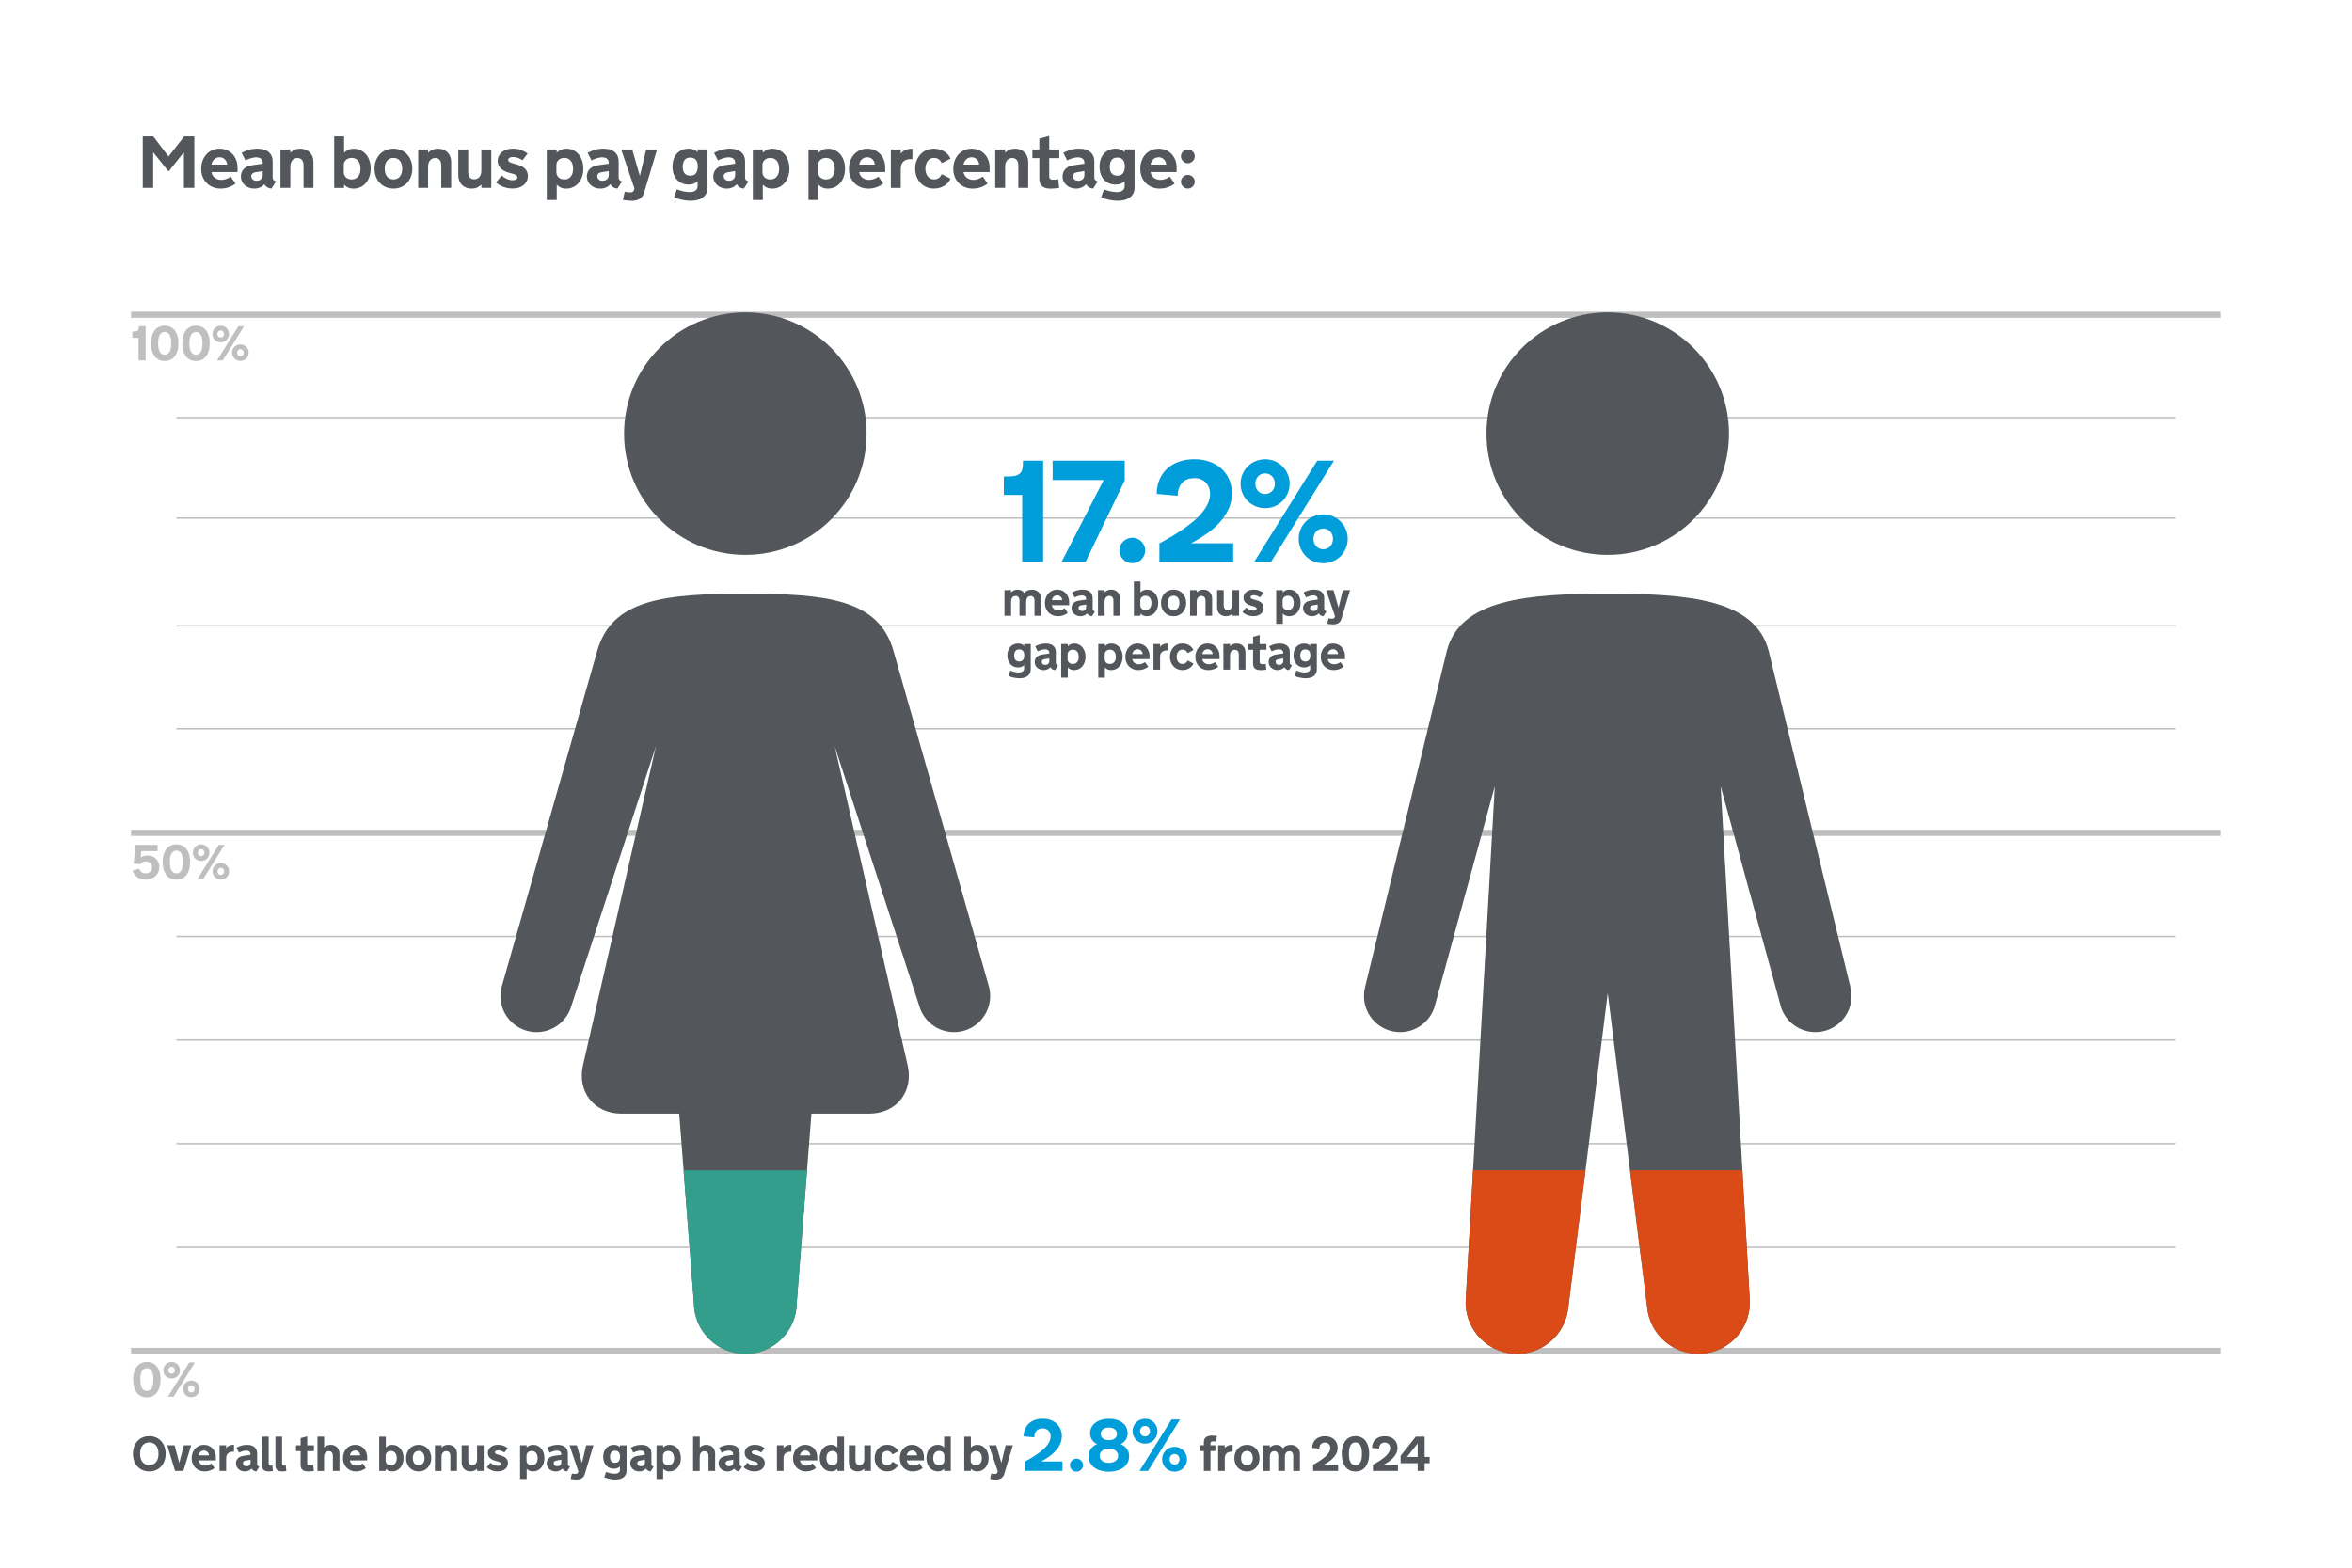<?xml version="1.0" encoding="UTF-8"?>
<svg id="Background_Graph_Lines" data-name="Background/Graph Lines" xmlns="http://www.w3.org/2000/svg" xmlns:xlink="http://www.w3.org/1999/xlink" viewBox="0 0 960 640">
  <defs>
    <style>
      .cls-1, .cls-2, .cls-3 {
        fill: none;
      }

      .cls-2 {
        stroke-width: 2.5px;
      }

      .cls-2, .cls-3 {
        stroke: #bfbfbf;
      }

      .cls-4 {
        fill: #339e8c;
      }

      .cls-5 {
        fill: #53565a;
      }

      .cls-3 {
        stroke-width: .6px;
      }

      .cls-6 {
        clip-path: url(#clippath-1);
      }

      .cls-7 {
        fill: #db4b17;
      }

      .cls-8 {
        fill: #fff;
      }

      .cls-9 {
        fill: #009ddb;
      }

      .cls-10 {
        clip-path: url(#clippath);
      }

      .cls-11 {
        fill: #bfbfbf;
      }
    </style>
    <clipPath id="clippath">
      <path class="cls-5" d="M755.29,403.06l-33.4-137.38c-5.51-21.01-32.53-23.31-65.67-23.31s-60.16,2.3-65.67,23.31l-33.4,137.38c-.28,1.14-.43,2.33-.43,3.55,0,8.15,6.6,14.75,14.75,14.75,6.48,0,11.98-4.17,13.96-9.98l24.69-90.38-11.82,208.88c-1.01,11.55,7.54,21.74,19.09,22.75,11.55,1.01,21.74-7.54,22.75-19.09l16.08-128.09,16.08,128.09c1.01,11.55,11.2,20.1,22.75,19.09,11.55-1.01,20.1-11.2,19.09-22.75l-11.82-208.88,24.69,90.38c1.98,5.8,7.48,9.98,13.96,9.98,8.15,0,14.75-6.6,14.75-14.75,0-1.22-.15-2.41-.43-3.55Z"/>
    </clipPath>
    <clipPath id="clippath-1">
      <path class="cls-5" d="M403.39,401.86l-38.72-136.18c-6-21-27.31-23.31-60.45-23.31s-54.45,2.31-60.45,23.31l-38.72,136.18c-.51,1.49-.78,3.09-.78,4.75,0,8.15,6.6,14.75,14.75,14.75,6.36,0,11.78-4.03,13.85-9.67l34.87-107.12-29.83,130.52c-2.35,10.75,4.72,19.54,15.72,19.54h23.6l5.98,77.09h0c0,11.6,9.4,21,21,21s21-9.4,21-21h0s5.98-77.09,5.98-77.09h23.6c11,0,18.07-8.79,15.72-19.54l-29.83-130.52,34.87,107.12c2.07,5.65,7.49,9.67,13.85,9.67,8.15,0,14.75-6.6,14.75-14.75,0-1.66-.27-3.26-.78-4.75Z"/>
    </clipPath>
  </defs>
  <rect class="cls-8" width="960" height="640"/>
  <line class="cls-2" x1="53.5" y1="128.5" x2="906.5" y2="128.5"/>
  <line class="cls-2" x1="53.5" y1="340" x2="906.5" y2="340"/>
  <line class="cls-2" x1="53.5" y1="551.5" x2="906.5" y2="551.5"/>
  <line class="cls-3" x1="72" y1="170.5" x2="888" y2="170.5"/>
  <line class="cls-3" x1="72" y1="255.5" x2="888" y2="255.5"/>
  <line class="cls-3" x1="72" y1="211.5" x2="888" y2="211.5"/>
  <line class="cls-3" x1="72" y1="297.5" x2="888" y2="297.5"/>
  <line class="cls-3" x1="72" y1="382.3" x2="888" y2="382.3"/>
  <line class="cls-3" x1="72" y1="424.6" x2="888" y2="424.6"/>
  <line class="cls-3" x1="72" y1="466.9" x2="888" y2="466.9"/>
  <line class="cls-3" x1="72" y1="509.2" x2="888" y2="509.2"/>
  <g>
    <path class="cls-5" d="M68.72,69.92l-6.2-7.76v14.55h-4.25v-21.01h4.3l6.21,8.2,6.4-8.2h4.13v21.01h-4.25v-14.55l-6.19,7.76h-.15Z"/>
    <path class="cls-5" d="M86.31,70.26c.07.47.22.9.45,1.29.23.39.52.73.87,1.01.35.28.76.5,1.22.65.46.16.95.24,1.47.24.6,0,1.24-.11,1.94-.34.69-.23,1.33-.56,1.91-1l1.95,2.83c-.73.62-1.63,1.11-2.7,1.49-1.07.38-2.2.57-3.4.57-1.08,0-2.11-.19-3.06-.56s-1.8-.91-2.51-1.61-1.29-1.56-1.7-2.56-.62-2.14-.62-3.4c0-1.15.18-2.23.55-3.22s.88-1.86,1.54-2.59,1.45-1.31,2.37-1.72c.92-.42,1.94-.62,3.05-.62,1.04,0,2,.19,2.89.56s1.66.9,2.32,1.58c.65.68,1.17,1.49,1.54,2.44.37.95.56,1.99.56,3.13v1.83h-10.61ZM89.6,64.22c-.87,0-1.6.29-2.2.87s-.95,1.28-1.05,2.1h6.33c-.02-.83-.32-1.53-.91-2.11s-1.31-.86-2.17-.86Z"/>
    <path class="cls-5" d="M107.9,75.23c-.17.19-.37.38-.61.59s-.52.4-.85.57-.71.31-1.15.43-.93.18-1.48.18c-.78,0-1.5-.12-2.16-.37s-1.24-.6-1.74-1.05-.89-.97-1.17-1.56-.42-1.23-.42-1.93c0-1.26.39-2.29,1.17-3.09s1.86-1.3,3.24-1.51l4.51-.66v-.29c0-.7-.21-1.26-.64-1.67s-1.13-.62-2.09-.62c-.4,0-.81.05-1.22.14s-.8.2-1.18.31-.73.25-1.05.4-.61.29-.85.4l-1.58-3.09c.9-.5,1.9-.91,3-1.23s2.24-.48,3.42-.48c.72,0,1.45.08,2.19.23s1.41.43,2.01.83,1.09.95,1.47,1.63.57,1.56.57,2.63v6.45c0,.46.12.8.36,1.02s.57.42.99.61l-1.83,2.9c-.74-.08-1.34-.27-1.79-.58s-.82-.71-1.11-1.19ZM104.23,70.33c-.5.08-.9.25-1.21.52-.3.27-.46.63-.46,1.09,0,.51.19.95.56,1.31s.92.55,1.65.55c.76,0,1.37-.22,1.81-.66s.66-1.02.66-1.74v-1.58l-3.01.51Z"/>
    <path class="cls-5" d="M114.45,61.02h4.04v1.35c.21-.21.46-.42.73-.62s.56-.38.89-.53.68-.27,1.08-.37.83-.14,1.31-.14c.85,0,1.61.14,2.29.42s1.24.66,1.71,1.15.82,1.06,1.06,1.71.37,1.36.37,2.12v10.59h-4.04v-9.13c0-.56-.06-1.03-.19-1.41s-.3-.7-.52-.94-.48-.42-.78-.53-.62-.17-.97-.17c-.41,0-.79.07-1.15.22s-.67.37-.93.67-.47.67-.62,1.12-.22.98-.22,1.58v8.58h-4.04v-15.69Z"/>
    <path class="cls-5" d="M151.3,68.87c0,1.16-.17,2.24-.51,3.24s-.82,1.86-1.44,2.58-1.35,1.29-2.21,1.7-1.81.62-2.84.62c-.46,0-.88-.04-1.25-.12s-.72-.2-1.03-.34-.6-.32-.86-.52-.5-.42-.72-.65v1.35h-4.04v-21.01h4.04v6.67c.44-.46.98-.85,1.63-1.17s1.43-.48,2.34-.48c1.04,0,1.98.21,2.82.62s1.57.99,2.18,1.71,1.07,1.59,1.41,2.58.5,2.08.5,3.24ZM140.32,70.32c0,.42.08.81.23,1.17s.37.67.65.93.62.47,1.02.62.84.22,1.34.22c.58,0,1.09-.1,1.53-.31s.82-.51,1.12-.89.53-.83.69-1.35.23-1.1.23-1.72v-.19c0-.62-.08-1.2-.23-1.73s-.39-.98-.69-1.37-.68-.69-1.12-.9-.95-.32-1.53-.32c-.5,0-.94.07-1.34.22s-.73.35-1.02.62-.5.58-.65.94-.23.75-.23,1.17v2.92Z"/>
    <path class="cls-5" d="M160.6,60.71c1.16,0,2.22.21,3.16.62s1.76.99,2.43,1.72,1.19,1.6,1.56,2.59.55,2.07.55,3.22-.19,2.24-.56,3.23-.89,1.85-1.57,2.57-1.48,1.29-2.43,1.71-2,.62-3.15.62-2.22-.21-3.16-.62-1.76-.98-2.43-1.71-1.2-1.58-1.57-2.57-.56-2.07-.56-3.23.18-2.23.55-3.22.89-1.86,1.56-2.59,1.49-1.31,2.44-1.72,2.01-.62,3.17-.62ZM160.6,73.25c.58,0,1.09-.11,1.53-.32s.82-.51,1.12-.89.53-.84.69-1.37.23-1.12.23-1.75v-.1c0-.63-.08-1.22-.23-1.75s-.39-.99-.69-1.38-.68-.69-1.12-.9-.95-.32-1.53-.32-1.09.11-1.53.32-.82.52-1.12.9-.53.84-.69,1.38-.23,1.12-.23,1.75v.1c0,.63.08,1.22.23,1.75s.39.99.69,1.37.68.68,1.12.89.95.32,1.53.32Z"/>
    <path class="cls-5" d="M170.67,61.02h4.04v1.35c.21-.21.46-.42.73-.62s.56-.38.89-.53.68-.27,1.08-.37.83-.14,1.31-.14c.85,0,1.61.14,2.29.42s1.24.66,1.71,1.15.82,1.06,1.06,1.71.37,1.36.37,2.12v10.59h-4.04v-9.13c0-.56-.06-1.03-.19-1.41s-.3-.7-.52-.94-.48-.42-.78-.53-.62-.17-.97-.17c-.41,0-.79.07-1.15.22s-.67.37-.93.67-.47.67-.62,1.12-.22.98-.22,1.58v8.58h-4.04v-15.69Z"/>
    <path class="cls-5" d="M200.53,76.71h-4.04v-1.35c-.22.21-.47.42-.73.62s-.56.38-.88.53-.68.27-1.08.36-.83.13-1.31.13c-.85,0-1.61-.14-2.29-.42s-1.24-.66-1.71-1.14-.82-1.05-1.06-1.71-.37-1.36-.37-2.12v-10.59h4.04v9.11c0,.56.06,1.03.18,1.42s.29.71.51.95.48.42.78.53.63.17.98.17c.41,0,.79-.07,1.15-.22s.67-.37.93-.67.47-.67.62-1.12.22-.98.22-1.58v-8.58h4.04v15.69Z"/>
    <path class="cls-5" d="M204.76,71.69c.58.52,1.26.96,2.07,1.33.8.37,1.61.56,2.43.56.6,0,1.06-.11,1.41-.34s.51-.53.51-.89c0-.62-.66-1.09-1.98-1.44l-1.14-.31c-.57-.14-1.14-.32-1.71-.56s-1.11-.55-1.59-.95-.87-.87-1.17-1.43-.45-1.25-.45-2.07c0-.65.14-1.28.43-1.87s.7-1.11,1.23-1.56,1.18-.81,1.94-1.07,1.61-.4,2.55-.4c1.34,0,2.53.21,3.58.63s1.88.89,2.48,1.42l-2.11,2.68c-.5-.36-1.09-.67-1.77-.93-.68-.26-1.36-.39-2.04-.39-.63,0-1.13.12-1.48.35s-.53.51-.53.83c0,.34.15.62.46.83.31.21.75.4,1.34.55l1.7.48c1.62.46,2.78,1.08,3.49,1.86s1.05,1.77,1.05,2.96c0,.66-.14,1.3-.41,1.9s-.67,1.13-1.2,1.6-1.18.84-1.96,1.11-1.67.4-2.67.4c-.76,0-1.48-.07-2.15-.21s-1.29-.32-1.86-.56-1.09-.51-1.55-.81-.85-.61-1.17-.91l2.26-2.82Z"/>
    <path class="cls-5" d="M227.22,81.66h-4.04v-20.64h4.04v1.35c.44-.46.98-.85,1.63-1.17s1.43-.48,2.34-.48c1.04,0,1.98.21,2.82.62s1.57.99,2.18,1.71,1.07,1.59,1.41,2.58.5,2.08.5,3.24-.17,2.24-.51,3.24-.82,1.86-1.44,2.58-1.35,1.29-2.21,1.7-1.81.62-2.84.62c-.46,0-.88-.04-1.25-.12s-.72-.2-1.03-.34-.6-.32-.86-.52-.5-.42-.72-.65v6.3ZM227.1,70.32c0,.42.08.81.23,1.17s.37.67.65.93.62.47,1.02.62.84.22,1.34.22c.58,0,1.09-.1,1.53-.31s.82-.51,1.12-.89.53-.83.69-1.35.23-1.1.23-1.72v-.19c0-.62-.08-1.2-.23-1.73s-.39-.98-.69-1.37-.68-.69-1.12-.9-.95-.32-1.53-.32c-.5,0-.94.07-1.34.22s-.73.35-1.02.62-.5.58-.65.94-.23.75-.23,1.17v2.92Z"/>
    <path class="cls-5" d="M249.12,75.23c-.17.19-.37.38-.61.59s-.52.4-.85.57-.71.31-1.15.43-.93.18-1.48.18c-.78,0-1.5-.12-2.16-.37s-1.24-.6-1.74-1.05-.89-.97-1.17-1.56-.42-1.23-.42-1.93c0-1.26.39-2.29,1.17-3.09s1.86-1.3,3.24-1.51l4.51-.66v-.29c0-.7-.21-1.26-.64-1.67s-1.13-.62-2.09-.62c-.4,0-.81.05-1.22.14s-.8.2-1.18.31-.73.25-1.05.4-.61.29-.85.4l-1.58-3.09c.9-.5,1.9-.91,3-1.23s2.24-.48,3.42-.48c.72,0,1.45.08,2.19.23s1.41.43,2.01.83,1.09.95,1.47,1.63.57,1.56.57,2.63v6.45c0,.46.12.8.36,1.02s.57.42.99.61l-1.83,2.9c-.74-.08-1.34-.27-1.79-.58s-.82-.71-1.11-1.19ZM245.45,70.33c-.5.08-.9.25-1.21.52-.3.27-.46.63-.46,1.09,0,.51.19.95.56,1.31s.92.55,1.65.55c.76,0,1.37-.22,1.81-.66s.66-1.02.66-1.74v-1.58l-3.01.51Z"/>
    <path class="cls-5" d="M257.28,78.54c.46,0,.8-.08,1.02-.25s.39-.43.52-.81l.15-.48-5.43-15.98h4.5l3.12,10.83,2.59-10.83h4.44l-5.29,17.64c-.18.59-.42,1.09-.73,1.51s-.68.76-1.11,1.03-.91.47-1.43.59-1.08.19-1.68.19c-.24,0-.52,0-.84-.03s-.64-.05-.98-.08-.67-.08-1-.12-.63-.11-.9-.18l.76-3.31c.23.06.48.11.73.15.22.04.47.07.74.1s.54.04.83.04Z"/>
    <path class="cls-5" d="M284.74,73.92c-.36.44-.87.79-1.52,1.05s-1.35.39-2.12.39c-1.05,0-1.99-.19-2.81-.56s-1.51-.88-2.07-1.53-.99-1.42-1.29-2.31-.45-1.87-.45-2.93.15-2,.45-2.91.73-1.68,1.29-2.33,1.25-1.16,2.07-1.53,1.76-.56,2.81-.56c.76,0,1.47.13,2.12.4s1.15.62,1.52,1.05v-1.14h4.04v15.54c0,.96-.18,1.78-.54,2.47s-.86,1.25-1.49,1.69c-.63.44-1.36.76-2.19.96s-1.71.3-2.65.3c-1.14,0-2.33-.13-3.57-.4s-2.31-.6-3.2-1l1.14-3.28c.27.12.61.25,1.01.39.4.14.83.27,1.29.37.46.11.94.2,1.44.27s.99.11,1.47.11c.42,0,.83-.04,1.22-.12s.73-.22,1.03-.41c.3-.19.54-.44.72-.75s.27-.7.27-1.18v-2.06ZM278.66,68.09c0,.52.06,1,.17,1.46.11.45.29.84.54,1.16s.57.57.96.75.86.27,1.42.27c1.1,0,1.89-.35,2.35-1.05.47-.7.7-1.56.7-2.59v-.12c0-.52-.05-1-.16-1.45-.11-.45-.28-.83-.53-1.16-.24-.32-.56-.57-.94-.75s-.86-.27-1.42-.27c-1.09,0-1.88.35-2.36,1.04-.48.69-.72,1.56-.72,2.59v.12Z"/>
    <path class="cls-5" d="M300.72,75.23c-.17.19-.37.38-.61.59s-.52.4-.85.57-.71.31-1.15.43-.93.18-1.48.18c-.78,0-1.5-.12-2.16-.37s-1.24-.6-1.74-1.05-.89-.97-1.17-1.56-.42-1.23-.42-1.93c0-1.26.39-2.29,1.17-3.09s1.86-1.3,3.24-1.51l4.51-.66v-.29c0-.7-.21-1.26-.64-1.67s-1.13-.62-2.09-.62c-.4,0-.81.05-1.22.14s-.8.2-1.18.31-.73.25-1.05.4-.61.29-.85.4l-1.58-3.09c.9-.5,1.9-.91,3-1.23s2.24-.48,3.42-.48c.72,0,1.45.08,2.19.23s1.41.43,2.01.83,1.09.95,1.47,1.63.57,1.56.57,2.63v6.45c0,.46.12.8.36,1.02s.57.42.99.61l-1.83,2.9c-.74-.08-1.34-.27-1.79-.58s-.82-.71-1.11-1.19ZM297.05,70.33c-.5.08-.9.25-1.21.52-.3.27-.46.63-.46,1.09,0,.51.19.95.56,1.31s.92.55,1.65.55c.76,0,1.37-.22,1.81-.66s.66-1.02.66-1.74v-1.58l-3.01.51Z"/>
    <path class="cls-5" d="M311.32,81.66h-4.04v-20.64h4.04v1.35c.44-.46.98-.85,1.63-1.17s1.43-.48,2.34-.48c1.04,0,1.98.21,2.82.62s1.57.99,2.18,1.71,1.07,1.59,1.41,2.58.5,2.08.5,3.24-.17,2.24-.51,3.24-.82,1.86-1.44,2.58-1.35,1.29-2.21,1.7-1.81.62-2.84.62c-.46,0-.88-.04-1.25-.12s-.72-.2-1.03-.34-.6-.32-.86-.52-.5-.42-.72-.65v6.3ZM311.2,70.32c0,.42.08.81.23,1.17s.37.67.65.93.62.47,1.02.62.84.22,1.34.22c.58,0,1.09-.1,1.53-.31s.82-.51,1.12-.89.53-.83.69-1.35.23-1.1.23-1.72v-.19c0-.62-.08-1.2-.23-1.73s-.39-.98-.69-1.37-.68-.69-1.12-.9-.95-.32-1.53-.32c-.5,0-.94.07-1.34.22s-.73.35-1.02.62-.5.58-.65.94-.23.75-.23,1.17v2.92Z"/>
    <path class="cls-5" d="M334.03,81.66h-4.04v-20.64h4.04v1.35c.44-.46.98-.85,1.63-1.17s1.43-.48,2.34-.48c1.04,0,1.98.21,2.82.62s1.57.99,2.18,1.71,1.07,1.59,1.41,2.58.5,2.08.5,3.24-.17,2.24-.51,3.24-.82,1.86-1.44,2.58-1.35,1.29-2.21,1.7-1.81.62-2.84.62c-.46,0-.88-.04-1.25-.12s-.72-.2-1.03-.34-.6-.32-.86-.52-.5-.42-.72-.65v6.3ZM333.91,70.32c0,.42.08.81.23,1.17s.37.67.65.93.62.47,1.02.62.84.22,1.34.22c.58,0,1.09-.1,1.53-.31s.82-.51,1.12-.89.53-.83.69-1.35.23-1.1.23-1.72v-.19c0-.62-.08-1.2-.23-1.73s-.39-.98-.69-1.37-.68-.69-1.12-.9-.95-.32-1.53-.32c-.5,0-.94.07-1.34.22s-.73.35-1.02.62-.5.58-.65.94-.23.75-.23,1.17v2.92Z"/>
    <path class="cls-5" d="M350.68,70.26c.07.47.22.9.45,1.29.23.39.52.73.87,1.01.35.28.76.5,1.22.65.46.16.95.24,1.47.24.6,0,1.24-.11,1.94-.34.69-.23,1.33-.56,1.91-1l1.95,2.83c-.73.62-1.63,1.11-2.7,1.49-1.07.38-2.2.57-3.4.57-1.08,0-2.11-.19-3.06-.56s-1.8-.91-2.51-1.61-1.29-1.56-1.7-2.56-.62-2.14-.62-3.4c0-1.15.18-2.23.55-3.22s.88-1.86,1.54-2.59,1.45-1.31,2.37-1.72c.92-.42,1.94-.62,3.05-.62,1.04,0,2,.19,2.89.56s1.66.9,2.32,1.58c.65.68,1.17,1.49,1.54,2.44.37.95.56,1.99.56,3.13v1.83h-10.61ZM353.96,64.22c-.87,0-1.6.29-2.2.87s-.95,1.28-1.05,2.1h6.33c-.02-.83-.32-1.53-.91-2.11s-1.31-.86-2.17-.86Z"/>
    <path class="cls-5" d="M372.42,64.94h-.42c-.58,0-1.13.06-1.65.18s-.98.33-1.38.64-.72.73-.96,1.27-.36,1.23-.36,2.07v7.62h-4.04v-15.69h4.04v1.77c.17-.26.38-.52.64-.76s.57-.46.92-.65.75-.34,1.19-.46.91-.18,1.42-.18h.6v4.2Z"/>
    <path class="cls-5" d="M377.71,68.94c0,.51.07,1.02.21,1.53s.35.97.63,1.38.65.75,1.09,1,.97.39,1.59.39c.4,0,.76-.05,1.09-.16s.62-.26.88-.45.49-.42.69-.67.37-.54.52-.84l3.54,1.83c-.25.62-.6,1.17-1.05,1.67s-.96.92-1.55,1.27-1.24.62-1.95.81-1.47.29-2.27.29c-1.1,0-2.12-.21-3.05-.62s-1.73-.98-2.4-1.71-1.2-1.58-1.58-2.57-.57-2.07-.57-3.23.19-2.23.57-3.22.91-1.86,1.58-2.59,1.47-1.31,2.4-1.72,1.94-.62,3.05-.62c.8,0,1.56.1,2.27.29s1.36.46,1.95.82,1.1.78,1.55,1.28.79,1.05,1.05,1.67l-3.54,1.83c-.15-.3-.32-.58-.52-.84s-.43-.48-.69-.67-.55-.34-.88-.45-.69-.17-1.09-.17c-.62,0-1.15.13-1.59.39s-.81.6-1.09,1.01-.49.88-.63,1.4-.21,1.04-.21,1.55v.13Z"/>
    <path class="cls-5" d="M393.28,70.26c.07.47.22.9.45,1.29.23.39.52.73.87,1.01.35.28.76.5,1.22.65.46.16.95.24,1.47.24.6,0,1.24-.11,1.94-.34.69-.23,1.33-.56,1.91-1l1.95,2.83c-.73.62-1.63,1.11-2.7,1.49-1.07.38-2.2.57-3.4.57-1.08,0-2.11-.19-3.06-.56s-1.8-.91-2.51-1.61-1.29-1.56-1.7-2.56-.62-2.14-.62-3.4c0-1.15.18-2.23.55-3.22s.88-1.86,1.54-2.59,1.45-1.31,2.37-1.72c.92-.42,1.94-.62,3.05-.62,1.04,0,2,.19,2.89.56s1.66.9,2.32,1.58c.65.68,1.17,1.49,1.54,2.44.37.95.56,1.99.56,3.13v1.83h-10.61ZM396.56,64.22c-.87,0-1.6.29-2.2.87s-.95,1.28-1.05,2.1h6.33c-.02-.83-.32-1.53-.91-2.11s-1.31-.86-2.17-.86Z"/>
    <path class="cls-5" d="M406.2,61.02h4.04v1.35c.21-.21.46-.42.73-.62s.56-.38.89-.53.68-.27,1.08-.37.83-.14,1.31-.14c.85,0,1.61.14,2.29.42s1.24.66,1.71,1.15.82,1.06,1.06,1.71.37,1.36.37,2.12v10.59h-4.04v-9.13c0-.56-.06-1.03-.19-1.41s-.3-.7-.52-.94-.48-.42-.78-.53-.62-.17-.97-.17c-.41,0-.79.07-1.15.22s-.67.37-.93.67-.47.67-.62,1.12-.22.98-.22,1.58v8.58h-4.04v-15.69Z"/>
    <path class="cls-5" d="M428.25,72.03c0,.19.02.36.07.53s.13.31.26.43.3.22.52.29.51.1.86.1c.15,0,.31,0,.5-.02s.37-.03.56-.05.36-.04.52-.07l.4-.07.37,3.57c-.38.05-.78.09-1.19.13-.35.04-.74.07-1.17.1s-.86.04-1.3.04c-1.4,0-2.49-.32-3.27-.95s-1.17-1.65-1.17-3.03v-8.48h-2.83v-3.52h2.83v-4.44l4.04-1.08v5.52h4.12v3.52h-4.12v7.5Z"/>
    <path class="cls-5" d="M443.27,75.23c-.17.19-.37.38-.61.59s-.52.4-.85.57-.71.31-1.15.43-.93.18-1.48.18c-.78,0-1.5-.12-2.16-.37s-1.24-.6-1.74-1.05-.89-.97-1.17-1.56-.42-1.23-.42-1.93c0-1.26.39-2.29,1.17-3.09s1.86-1.3,3.24-1.51l4.51-.66v-.29c0-.7-.21-1.26-.64-1.67s-1.13-.62-2.09-.62c-.4,0-.81.05-1.22.14s-.8.2-1.18.31-.73.25-1.05.4-.61.29-.85.4l-1.58-3.09c.9-.5,1.9-.91,3-1.23s2.24-.48,3.42-.48c.72,0,1.45.08,2.19.23s1.41.43,2.01.83,1.09.95,1.47,1.63.57,1.56.57,2.63v6.45c0,.46.12.8.36,1.02s.57.42.99.61l-1.83,2.9c-.74-.08-1.34-.27-1.79-.58s-.82-.71-1.11-1.19ZM439.6,70.33c-.5.08-.9.25-1.21.52-.3.27-.46.63-.46,1.09,0,.51.19.95.56,1.31s.92.55,1.65.55c.76,0,1.37-.22,1.81-.66s.66-1.02.66-1.74v-1.58l-3.01.51Z"/>
    <path class="cls-5" d="M459.05,73.92c-.36.44-.87.79-1.52,1.05s-1.35.39-2.12.39c-1.05,0-1.99-.19-2.81-.56s-1.51-.88-2.07-1.53-.99-1.42-1.29-2.31-.45-1.87-.45-2.93.15-2,.45-2.91.73-1.68,1.29-2.33,1.25-1.16,2.07-1.53,1.76-.56,2.81-.56c.76,0,1.47.13,2.12.4s1.15.62,1.52,1.05v-1.14h4.04v15.54c0,.96-.18,1.78-.54,2.47s-.86,1.25-1.49,1.69c-.63.44-1.36.76-2.19.96s-1.71.3-2.65.3c-1.14,0-2.33-.13-3.57-.4s-2.31-.6-3.2-1l1.14-3.28c.27.12.61.25,1.01.39.4.14.83.27,1.29.37.46.11.94.2,1.44.27s.99.11,1.47.11c.42,0,.83-.04,1.22-.12s.73-.22,1.03-.41c.3-.19.54-.44.72-.75s.27-.7.27-1.18v-2.06ZM452.97,68.09c0,.52.06,1,.17,1.46.11.45.29.84.54,1.16s.57.57.96.75.86.27,1.42.27c1.1,0,1.89-.35,2.35-1.05.47-.7.7-1.56.7-2.59v-.12c0-.52-.05-1-.16-1.45-.11-.45-.28-.83-.53-1.16-.24-.32-.56-.57-.94-.75s-.86-.27-1.42-.27c-1.09,0-1.88.35-2.36,1.04-.48.69-.72,1.56-.72,2.59v.12Z"/>
    <path class="cls-5" d="M469.61,70.26c.07.47.22.9.45,1.29.23.39.52.73.87,1.01.35.28.76.5,1.22.65.46.16.95.24,1.47.24.6,0,1.24-.11,1.94-.34.69-.23,1.33-.56,1.91-1l1.95,2.83c-.73.62-1.63,1.11-2.7,1.49-1.07.38-2.2.57-3.4.57-1.08,0-2.11-.19-3.06-.56s-1.8-.91-2.51-1.61-1.29-1.56-1.7-2.56-.62-2.14-.62-3.4c0-1.15.18-2.23.55-3.22s.88-1.86,1.54-2.59,1.45-1.31,2.37-1.72c.92-.42,1.94-.62,3.05-.62,1.04,0,2,.19,2.89.56s1.66.9,2.32,1.58c.65.68,1.17,1.49,1.54,2.44.37.95.56,1.99.56,3.13v1.83h-10.61ZM472.9,64.22c-.87,0-1.6.29-2.2.87s-.95,1.28-1.05,2.1h6.33c-.02-.83-.32-1.53-.91-2.11s-1.31-.86-2.17-.86Z"/>
    <path class="cls-5" d="M482.01,63.83c0-.39.08-.76.23-1.1s.35-.64.61-.89.55-.45.89-.6.7-.22,1.08-.22.74.07,1.09.22.65.35.9.6.46.55.61.89.23.71.23,1.1-.08.74-.23,1.08-.35.64-.61.9-.55.46-.9.62-.71.23-1.09.23-.74-.08-1.08-.23-.64-.36-.89-.62-.46-.56-.61-.9-.23-.7-.23-1.08ZM482.01,74.19c0-.37.08-.72.23-1.06s.35-.63.61-.89.55-.46.89-.61.7-.23,1.08-.23.74.08,1.09.23.65.35.9.61.46.55.61.89.23.69.23,1.06c0,.39-.08.76-.23,1.1s-.35.64-.61.89-.55.45-.9.6-.71.22-1.09.22-.74-.07-1.08-.22-.64-.35-.89-.6-.46-.55-.61-.89-.23-.71-.23-1.1Z"/>
  </g>
  <g>
    <path class="cls-5" d="M60.94,586.3c1.04,0,1.98.19,2.8.56s1.53.89,2.1,1.53,1.02,1.41,1.32,2.29.45,1.82.45,2.82-.15,1.95-.45,2.82-.74,1.63-1.32,2.29-1.28,1.16-2.1,1.53-1.76.56-2.8.56-1.98-.19-2.81-.56-1.52-.88-2.1-1.53-1.02-1.41-1.32-2.29-.45-1.81-.45-2.82.15-1.94.45-2.82.74-1.64,1.32-2.29,1.28-1.16,2.1-1.53,1.76-.56,2.81-.56ZM60.94,598.14c.61,0,1.15-.12,1.62-.35s.86-.55,1.18-.96.56-.89.72-1.46.24-1.17.24-1.84v-.08c0-.66-.08-1.27-.24-1.83s-.4-1.05-.72-1.46-.71-.73-1.18-.96-1-.35-1.62-.35-1.15.12-1.62.35-.86.55-1.18.96-.56.9-.72,1.46-.24,1.17-.24,1.83v.08c0,.66.08,1.28.24,1.84s.4,1.04.72,1.46.71.73,1.18.96,1.01.35,1.62.35Z"/>
    <path class="cls-5" d="M71.46,600.5l-3.2-10.46h3.01l1.88,7.2,1.92-7.2h2.96l-3.18,10.46h-3.38Z"/>
    <path class="cls-5" d="M81.04,596.21c.05.31.15.6.3.86s.35.49.58.67c.23.19.51.33.81.44.31.1.63.16.98.16.4,0,.83-.08,1.29-.23.46-.15.89-.38,1.27-.67l1.3,1.89c-.49.41-1.09.74-1.8,1s-1.47.38-2.27.38c-.72,0-1.4-.12-2.04-.37s-1.2-.61-1.68-1.07-.86-1.04-1.13-1.71c-.28-.67-.42-1.43-.42-2.27,0-.77.12-1.48.37-2.15.24-.66.59-1.24,1.03-1.73.44-.49.97-.87,1.58-1.15.61-.28,1.29-.42,2.03-.42.69,0,1.33.12,1.93.38.59.25,1.11.6,1.54,1.05s.78,1,1.03,1.63.37,1.33.37,2.09v1.22h-7.07ZM83.23,592.18c-.58,0-1.07.19-1.47.58s-.63.85-.7,1.4h4.22c-.01-.55-.21-1.02-.61-1.41s-.87-.58-1.45-.58Z"/>
    <path class="cls-5" d="M95.49,592.66h-.28c-.38,0-.75.04-1.1.12s-.66.22-.92.42-.48.49-.64.84-.24.82-.24,1.38v5.08h-2.7v-10.46h2.7v1.18c.11-.18.25-.35.43-.51s.38-.31.62-.43.5-.23.79-.31.61-.12.95-.12h.4v2.8Z"/>
    <path class="cls-5" d="M102.71,599.52c-.11.12-.25.26-.41.4s-.35.27-.57.38-.47.21-.77.29-.62.12-.99.12c-.52,0-1-.08-1.44-.25s-.83-.4-1.16-.7-.59-.65-.78-1.04-.28-.82-.28-1.28c0-.84.26-1.53.78-2.06s1.24-.87,2.16-1.01l3.01-.44v-.2c0-.47-.14-.84-.43-1.11s-.75-.41-1.4-.41c-.27,0-.54.03-.81.09s-.54.13-.79.21-.48.17-.7.27-.4.19-.57.27l-1.05-2.06c.6-.33,1.26-.61,2-.82s1.49-.32,2.28-.32c.48,0,.97.05,1.46.15s.94.28,1.34.55.73.63.98,1.09.38,1.04.38,1.75v4.3c0,.31.08.53.24.68s.38.28.66.41l-1.22,1.93c-.49-.05-.89-.18-1.19-.39s-.55-.47-.74-.8ZM100.26,596.26c-.33.05-.6.17-.8.35-.2.18-.3.42-.3.73,0,.34.12.63.37.87s.61.37,1.1.37c.51,0,.91-.15,1.21-.44s.44-.68.44-1.16v-1.05l-2.01.34Z"/>
    <path class="cls-5" d="M106.97,586.5h2.7v11.15c0,.22.06.39.19.51s.33.18.61.18c.13,0,.24,0,.34-.02s.22-.04.37-.07l.21,2.3c-.18.03-.38.05-.59.08-.18.02-.38.04-.61.05s-.47.02-.72.02c-.38,0-.73-.05-1.04-.15s-.57-.24-.79-.43-.39-.43-.5-.72-.18-.62-.18-1v-11.9Z"/>
    <path class="cls-5" d="M112.43,586.5h2.7v11.15c0,.22.06.39.19.51s.33.18.61.18c.13,0,.24,0,.34-.02s.22-.04.37-.07l.21,2.3c-.18.03-.38.05-.59.08-.18.02-.38.04-.61.05s-.47.02-.72.02c-.38,0-.73-.05-1.04-.15s-.57-.24-.79-.43-.39-.43-.5-.72-.18-.62-.18-1v-11.9Z"/>
    <path class="cls-5" d="M125.39,597.39c0,.12.02.24.05.35s.09.21.17.29.2.15.35.19.34.07.58.07c.1,0,.21,0,.33-.01s.25-.02.37-.03.24-.03.35-.05.2-.04.27-.05l.24,2.38c-.25.03-.52.06-.79.09-.23.03-.49.05-.78.06s-.58.02-.87.02c-.93,0-1.66-.21-2.18-.63s-.78-1.1-.78-2.02v-5.65h-1.88v-2.34h1.88v-2.96l2.7-.72v3.68h2.74v2.34h-2.74v5Z"/>
    <path class="cls-5" d="M129.6,586.5h2.7v4.44c.14-.14.3-.28.48-.42s.38-.25.59-.35.45-.18.72-.24.56-.09.87-.09c.57,0,1.07.09,1.52.28s.83.44,1.14.77.55.71.71,1.14.24.91.24,1.42v7.06h-2.7v-6.08c0-.37-.04-.69-.13-.94s-.2-.47-.35-.62-.32-.28-.52-.35-.42-.11-.65-.11c-.27,0-.53.05-.77.15s-.44.25-.62.44-.31.45-.41.75-.15.65-.15,1.05v5.72h-2.7v-14Z"/>
    <path class="cls-5" d="M142.8,596.21c.05.31.15.6.3.86s.35.49.58.67c.23.19.51.33.81.44.31.1.63.16.98.16.4,0,.83-.08,1.29-.23.46-.15.89-.38,1.27-.67l1.3,1.89c-.49.41-1.09.74-1.8,1s-1.47.38-2.27.38c-.72,0-1.4-.12-2.04-.37s-1.2-.61-1.68-1.07-.86-1.04-1.13-1.71c-.28-.67-.42-1.43-.42-2.27,0-.77.12-1.48.37-2.15.24-.66.59-1.24,1.03-1.73.44-.49.97-.87,1.58-1.15.61-.28,1.29-.42,2.03-.42.69,0,1.33.12,1.93.38.59.25,1.11.6,1.54,1.05s.78,1,1.03,1.63.37,1.33.37,2.09v1.22h-7.07ZM144.99,592.18c-.58,0-1.07.19-1.47.58s-.63.85-.7,1.4h4.22c-.01-.55-.21-1.02-.61-1.41s-.87-.58-1.45-.58Z"/>
    <path class="cls-5" d="M164.73,595.28c0,.78-.11,1.49-.34,2.16s-.55,1.24-.96,1.72-.9.86-1.47,1.13-1.2.41-1.89.41c-.31,0-.58-.03-.83-.08s-.48-.13-.69-.23-.4-.21-.58-.35-.34-.28-.48-.43v.9h-2.7v-14h2.7v4.44c.29-.31.65-.57,1.08-.78s.95-.32,1.56-.32c.69,0,1.32.14,1.88.42s1.05.66,1.45,1.14.72,1.06.94,1.72.33,1.38.33,2.16ZM157.4,596.25c0,.28.05.54.15.78s.25.44.43.62.42.31.68.41.56.15.89.15c.38,0,.72-.07,1.02-.21s.55-.34.75-.59.35-.55.46-.9.16-.73.16-1.15v-.13c0-.42-.05-.8-.16-1.15s-.26-.66-.46-.91-.45-.46-.75-.6-.64-.21-1.02-.21c-.33,0-.63.05-.89.15s-.49.23-.68.41-.33.38-.43.62-.15.5-.15.78v1.94Z"/>
    <path class="cls-5" d="M170.88,589.84c.77,0,1.48.14,2.11.42s1.17.66,1.62,1.15.8,1.06,1.04,1.73.37,1.38.37,2.15-.12,1.49-.37,2.15-.6,1.23-1.04,1.71-.99.86-1.62,1.14-1.33.42-2.1.42-1.48-.14-2.11-.42-1.17-.66-1.62-1.14-.8-1.05-1.04-1.71-.37-1.38-.37-2.15.12-1.48.37-2.15.59-1.24,1.04-1.73.99-.87,1.63-1.15,1.34-.42,2.11-.42ZM170.88,598.2c.38,0,.72-.07,1.02-.21s.55-.34.75-.6.35-.56.46-.91.16-.74.16-1.17v-.07c0-.42-.05-.81-.16-1.17s-.26-.66-.46-.92-.45-.46-.75-.6-.64-.21-1.02-.21-.72.07-1.02.21-.55.34-.75.6-.35.56-.46.92-.16.74-.16,1.17v.07c0,.42.05.81.16,1.17s.26.66.46.91.45.45.75.6.64.21,1.02.21Z"/>
    <path class="cls-5" d="M177.55,590.04h2.7v.9c.14-.14.3-.28.48-.42s.38-.25.59-.35.45-.18.72-.24.56-.09.87-.09c.57,0,1.07.09,1.52.28s.83.44,1.14.77.55.71.71,1.14.24.91.24,1.42v7.06h-2.7v-6.08c0-.37-.04-.69-.13-.94s-.2-.47-.35-.62-.32-.28-.52-.35-.42-.11-.65-.11c-.27,0-.53.05-.77.15s-.44.25-.62.44-.31.45-.41.75-.15.65-.15,1.05v5.72h-2.7v-10.46Z"/>
    <path class="cls-5" d="M197.42,600.5h-2.7v-.9c-.15.14-.31.28-.49.42s-.37.25-.59.35-.45.18-.72.24-.56.09-.87.09c-.57,0-1.07-.09-1.52-.28s-.83-.44-1.14-.76-.55-.7-.71-1.14-.24-.91-.24-1.42v-7.06h2.7v6.07c0,.37.04.69.12.95s.2.47.34.63.32.28.52.35.42.11.65.11c.27,0,.53-.05.77-.15s.44-.25.62-.44.31-.45.41-.75.15-.65.15-1.05v-5.72h2.7v10.46Z"/>
    <path class="cls-5" d="M200.2,597.16c.38.35.84.64,1.38.89.53.25,1.07.37,1.62.37.4,0,.71-.08.94-.23s.34-.35.34-.59c0-.41-.44-.73-1.32-.96l-.76-.21c-.38-.09-.76-.22-1.14-.38s-.74-.37-1.06-.63-.58-.58-.78-.95-.3-.83-.3-1.38c0-.44.1-.85.29-1.25s.47-.74.82-1.04.79-.54,1.29-.71,1.07-.26,1.7-.26c.89,0,1.69.14,2.39.42s1.25.6,1.66.95l-1.41,1.79c-.33-.24-.72-.45-1.18-.62-.45-.17-.91-.26-1.36-.26-.42,0-.75.08-.99.23-.23.15-.35.34-.35.55,0,.23.1.42.31.56s.5.26.89.37l1.13.32c1.08.31,1.86.72,2.32,1.24s.7,1.18.7,1.97c0,.44-.09.86-.27,1.26s-.45.76-.8,1.07-.79.56-1.31.74-1.11.27-1.78.27c-.51,0-.98-.04-1.43-.14s-.86-.22-1.24-.38-.72-.34-1.03-.54-.57-.4-.78-.61l1.5-1.88Z"/>
    <path class="cls-5" d="M214.97,603.8h-2.7v-13.76h2.7v.9c.29-.31.65-.57,1.08-.78s.95-.32,1.56-.32c.69,0,1.32.14,1.88.42s1.05.66,1.45,1.14.72,1.06.94,1.72.33,1.38.33,2.16-.11,1.49-.34,2.16-.55,1.24-.96,1.72-.9.86-1.47,1.13-1.2.41-1.89.41c-.31,0-.58-.03-.83-.08s-.48-.13-.69-.23-.4-.21-.58-.35-.34-.28-.48-.43v4.2ZM214.9,596.25c0,.28.05.54.15.78s.25.44.43.62.42.31.68.41.56.15.89.15c.38,0,.72-.07,1.02-.21s.55-.34.75-.59.35-.55.46-.9.16-.73.16-1.15v-.13c0-.42-.05-.8-.16-1.15s-.26-.66-.46-.91-.45-.46-.75-.6-.64-.21-1.02-.21c-.33,0-.63.05-.89.15s-.49.23-.68.41-.33.38-.43.62-.15.5-.15.78v1.94Z"/>
    <path class="cls-5" d="M229.54,599.52c-.11.12-.25.26-.41.4s-.35.27-.57.38-.47.21-.77.29-.62.12-.99.12c-.52,0-1-.08-1.44-.25s-.83-.4-1.16-.7-.59-.65-.78-1.04-.28-.82-.28-1.28c0-.84.26-1.53.78-2.06s1.24-.87,2.16-1.01l3.01-.44v-.2c0-.47-.14-.84-.43-1.11s-.75-.41-1.4-.41c-.27,0-.54.03-.81.09s-.54.13-.79.21-.48.17-.7.27-.4.19-.57.27l-1.05-2.06c.6-.33,1.26-.61,2-.82s1.49-.32,2.28-.32c.48,0,.97.05,1.46.15s.94.28,1.34.55.73.63.98,1.09.38,1.04.38,1.75v4.3c0,.31.08.53.24.68s.38.28.66.41l-1.22,1.93c-.49-.05-.89-.18-1.19-.39s-.55-.47-.74-.8ZM227.09,596.26c-.33.05-.6.17-.8.35-.2.18-.3.42-.3.73,0,.34.12.63.37.87s.61.37,1.1.37c.51,0,.91-.15,1.21-.44s.44-.68.44-1.16v-1.05l-2.01.34Z"/>
    <path class="cls-5" d="M234.94,601.72c.31,0,.53-.05.68-.17s.26-.29.35-.54l.1-.32-3.62-10.65h3l2.08,7.22,1.73-7.22h2.96l-3.53,11.76c-.12.39-.28.73-.49,1.01s-.46.51-.74.69-.6.31-.95.4-.72.13-1.12.13c-.16,0-.35,0-.56-.02s-.43-.03-.65-.05-.45-.05-.66-.08-.42-.07-.6-.12l.51-2.21c.16.04.32.07.49.1.15.03.31.05.49.06s.36.02.55.02Z"/>
    <path class="cls-5" d="M253.04,598.65c-.24.29-.58.53-1.01.7s-.9.26-1.41.26c-.7,0-1.33-.12-1.88-.37s-1.01-.59-1.38-1.02-.66-.95-.86-1.54-.3-1.24-.3-1.95.1-1.34.3-1.94.48-1.12.86-1.55.83-.77,1.38-1.02,1.17-.37,1.88-.37c.51,0,.98.09,1.41.26s.77.41,1.01.7v-.76h2.7v10.36c0,.64-.12,1.19-.36,1.65-.24.46-.57.83-.99,1.13s-.91.51-1.46.64-1.14.2-1.77.2c-.76,0-1.55-.09-2.38-.27-.83-.18-1.54-.4-2.14-.67l.76-2.19c.18.08.41.16.67.26.27.09.55.18.86.25.31.07.63.13.96.18s.66.07.98.07c.28,0,.55-.03.81-.08.26-.06.49-.15.69-.27s.36-.29.48-.5c.12-.21.18-.47.18-.78v-1.37ZM248.99,594.76c0,.35.04.67.11.97s.19.56.36.77c.17.21.38.38.64.5.26.12.57.18.94.18.73,0,1.26-.23,1.57-.7.31-.47.47-1.04.47-1.72v-.08c0-.35-.04-.67-.11-.97-.07-.3-.19-.56-.35-.77-.16-.21-.37-.38-.63-.5-.26-.12-.57-.18-.95-.18-.73,0-1.25.23-1.57.69-.32.46-.48,1.04-.48,1.73v.08Z"/>
    <path class="cls-5" d="M263.65,599.52c-.11.12-.25.26-.41.4s-.35.27-.57.38-.47.21-.77.29-.62.12-.99.12c-.52,0-1-.08-1.44-.25s-.83-.4-1.16-.7-.59-.65-.78-1.04-.28-.82-.28-1.28c0-.84.26-1.53.78-2.06s1.24-.87,2.16-1.01l3.01-.44v-.2c0-.47-.14-.84-.43-1.11s-.75-.41-1.4-.41c-.27,0-.54.03-.81.09s-.54.13-.79.21-.48.17-.7.27-.4.19-.57.27l-1.05-2.06c.6-.33,1.26-.61,2-.82s1.49-.32,2.28-.32c.48,0,.97.05,1.46.15s.94.28,1.34.55.73.63.98,1.09.38,1.04.38,1.75v4.3c0,.31.08.53.24.68s.38.28.66.41l-1.22,1.93c-.49-.05-.89-.18-1.19-.39s-.55-.47-.74-.8ZM261.21,596.26c-.33.05-.6.17-.8.35-.2.18-.3.42-.3.73,0,.34.12.63.37.87s.61.37,1.1.37c.51,0,.91-.15,1.21-.44s.44-.68.44-1.16v-1.05l-2.01.34Z"/>
    <path class="cls-5" d="M270.67,603.8h-2.7v-13.76h2.7v.9c.29-.31.65-.57,1.08-.78s.95-.32,1.56-.32c.69,0,1.32.14,1.88.42s1.05.66,1.45,1.14.72,1.06.94,1.72.33,1.38.33,2.16-.11,1.49-.34,2.16-.55,1.24-.96,1.72-.9.86-1.47,1.13-1.2.41-1.89.41c-.31,0-.58-.03-.83-.08s-.48-.13-.69-.23-.4-.21-.58-.35-.34-.28-.48-.43v4.2ZM270.6,596.25c0,.28.05.54.15.78s.25.44.43.62.42.31.68.41.56.15.89.15c.38,0,.72-.07,1.02-.21s.55-.34.75-.59.35-.55.46-.9.16-.73.16-1.15v-.13c0-.42-.05-.8-.16-1.15s-.26-.66-.46-.91-.45-.46-.75-.6-.64-.21-1.02-.21c-.33,0-.63.05-.89.15s-.49.23-.68.41-.33.38-.43.62-.15.5-.15.78v1.94Z"/>
    <path class="cls-5" d="M282.92,586.5h2.7v4.44c.14-.14.3-.28.48-.42s.38-.25.59-.35.45-.18.72-.24.56-.09.87-.09c.57,0,1.07.09,1.52.28s.83.44,1.14.77.55.71.71,1.14.24.91.24,1.42v7.06h-2.7v-6.08c0-.37-.04-.69-.13-.94s-.2-.47-.35-.62-.32-.28-.52-.35-.42-.11-.65-.11c-.27,0-.53.05-.77.15s-.44.25-.62.44-.31.45-.41.75-.15.65-.15,1.05v5.72h-2.7v-14Z"/>
    <path class="cls-5" d="M299.7,599.52c-.11.12-.25.26-.41.4s-.35.27-.57.38-.47.21-.77.29-.62.12-.99.12c-.52,0-1-.08-1.44-.25s-.83-.4-1.16-.7-.59-.65-.78-1.04-.28-.82-.28-1.28c0-.84.26-1.53.78-2.06s1.24-.87,2.16-1.01l3.01-.44v-.2c0-.47-.14-.84-.43-1.11s-.75-.41-1.4-.41c-.27,0-.54.03-.81.09s-.54.13-.79.21-.48.17-.7.27-.4.19-.57.27l-1.05-2.06c.6-.33,1.26-.61,2-.82s1.49-.32,2.28-.32c.48,0,.97.05,1.46.15s.94.28,1.34.55.73.63.98,1.09.38,1.04.38,1.75v4.3c0,.31.08.53.24.68s.38.28.66.41l-1.22,1.93c-.49-.05-.89-.18-1.19-.39s-.55-.47-.74-.8ZM297.26,596.26c-.33.05-.6.17-.8.35-.2.18-.3.42-.3.73,0,.34.12.63.37.87s.61.37,1.1.37c.51,0,.91-.15,1.21-.44s.44-.68.44-1.16v-1.05l-2.01.34Z"/>
    <path class="cls-5" d="M305.03,597.16c.38.35.84.64,1.38.89.53.25,1.07.37,1.62.37.4,0,.71-.08.94-.23s.34-.35.34-.59c0-.41-.44-.73-1.32-.96l-.76-.21c-.38-.09-.76-.22-1.14-.38s-.74-.37-1.06-.63-.58-.58-.78-.95-.3-.83-.3-1.38c0-.44.1-.85.29-1.25s.47-.74.82-1.04.79-.54,1.29-.71,1.07-.26,1.7-.26c.89,0,1.69.14,2.39.42s1.25.6,1.66.95l-1.41,1.79c-.33-.24-.72-.45-1.18-.62-.45-.17-.91-.26-1.36-.26-.42,0-.75.08-.99.23-.23.15-.35.34-.35.55,0,.23.1.42.31.56s.5.26.89.37l1.13.32c1.08.31,1.86.72,2.32,1.24s.7,1.18.7,1.97c0,.44-.09.86-.27,1.26s-.45.76-.8,1.07-.79.56-1.31.74-1.11.27-1.78.27c-.51,0-.98-.04-1.43-.14s-.86-.22-1.24-.38-.72-.34-1.03-.54-.57-.4-.78-.61l1.5-1.88Z"/>
    <path class="cls-5" d="M322.99,592.66h-.28c-.38,0-.75.04-1.1.12s-.66.22-.92.42-.48.49-.64.84-.24.82-.24,1.38v5.08h-2.7v-10.46h2.7v1.18c.11-.18.25-.35.43-.51s.38-.31.62-.43.5-.23.79-.31.61-.12.95-.12h.4v2.8Z"/>
    <path class="cls-5" d="M326.51,596.21c.05.31.15.6.3.86s.35.49.58.67c.23.19.51.33.81.44.31.1.63.16.98.16.4,0,.83-.08,1.29-.23.46-.15.89-.38,1.27-.67l1.3,1.89c-.49.41-1.09.74-1.8,1s-1.47.38-2.27.38c-.72,0-1.4-.12-2.04-.37s-1.2-.61-1.68-1.07-.86-1.04-1.13-1.71c-.28-.67-.42-1.43-.42-2.27,0-.77.12-1.48.37-2.15.24-.66.59-1.24,1.03-1.73.44-.49.97-.87,1.58-1.15.61-.28,1.29-.42,2.03-.42.69,0,1.33.12,1.93.38.59.25,1.11.6,1.54,1.05s.78,1,1.03,1.63.37,1.33.37,2.09v1.22h-7.07ZM328.69,592.18c-.58,0-1.07.19-1.47.58s-.63.85-.7,1.4h4.22c-.01-.55-.21-1.02-.61-1.41s-.87-.58-1.45-.58Z"/>
    <path class="cls-5" d="M341.79,600.5v-.9c-.14.16-.3.3-.47.43s-.36.25-.58.35-.44.17-.69.23-.53.08-.83.08c-.69,0-1.32-.14-1.89-.41s-1.06-.65-1.47-1.13-.73-1.05-.95-1.72-.34-1.38-.34-2.16.11-1.49.33-2.16.53-1.24.93-1.72.88-.87,1.45-1.14,1.19-.42,1.88-.42c.61,0,1.13.11,1.56.32s.79.47,1.08.79v-4.44h2.7v14h-2.7ZM341.86,594.3c0-.28-.05-.54-.15-.78-.1-.24-.25-.45-.43-.62-.19-.18-.41-.31-.68-.41-.26-.1-.56-.15-.89-.15-.38,0-.72.07-1.02.21-.3.14-.54.34-.75.6-.2.26-.35.56-.46.91s-.16.74-.16,1.15v.13c0,.42.05.8.16,1.15s.26.65.46.9c.2.25.45.45.75.59.3.14.63.21,1.02.21.33,0,.63-.05.89-.15.26-.1.49-.23.68-.41.19-.18.33-.38.43-.62.1-.24.15-.5.15-.78v-1.94Z"/>
    <path class="cls-5" d="M355.46,600.5h-2.7v-.9c-.15.14-.31.28-.49.42s-.37.25-.59.35-.45.18-.72.24-.56.09-.87.09c-.57,0-1.07-.09-1.52-.28s-.83-.44-1.14-.76-.55-.7-.71-1.14-.24-.91-.24-1.42v-7.06h2.7v6.07c0,.37.04.69.12.95s.2.47.34.63.32.28.52.35.42.11.65.11c.27,0,.53-.05.77-.15s.44-.25.62-.44.31-.45.41-.75.15-.65.15-1.05v-5.72h2.7v10.46Z"/>
    <path class="cls-5" d="M359.75,595.33c0,.34.05.68.14,1.02s.23.65.42.92.43.5.73.67.65.26,1.06.26c.27,0,.51-.04.73-.11s.41-.17.59-.3.33-.28.46-.45.25-.36.35-.56l2.36,1.22c-.17.41-.4.78-.7,1.11s-.64.62-1.03.85-.82.42-1.3.54-.98.19-1.51.19c-.74,0-1.41-.14-2.03-.42s-1.15-.66-1.6-1.14-.8-1.05-1.05-1.71-.38-1.38-.38-2.15.13-1.48.38-2.15.61-1.24,1.05-1.73.98-.87,1.6-1.15,1.3-.42,2.03-.42c.53,0,1.04.06,1.51.19s.91.31,1.3.55.73.52,1.03.85.53.7.7,1.11l-2.36,1.22c-.1-.2-.21-.39-.35-.56s-.29-.32-.46-.45-.37-.23-.59-.3-.46-.11-.73-.11c-.41,0-.76.09-1.06.26s-.54.4-.73.67-.33.59-.42.93-.14.69-.14,1.04v.09Z"/>
    <path class="cls-5" d="M370.08,596.21c.05.31.15.6.3.86s.35.49.58.67c.23.19.51.33.81.44.31.1.63.16.98.16.4,0,.83-.08,1.29-.23.46-.15.89-.38,1.27-.67l1.3,1.89c-.49.41-1.09.74-1.8,1s-1.47.38-2.27.38c-.72,0-1.4-.12-2.04-.37s-1.2-.61-1.68-1.07-.86-1.04-1.13-1.71c-.28-.67-.42-1.43-.42-2.27,0-.77.12-1.48.37-2.15.24-.66.59-1.24,1.03-1.73.44-.49.97-.87,1.58-1.15.61-.28,1.29-.42,2.03-.42.69,0,1.33.12,1.93.38.59.25,1.11.6,1.54,1.05s.78,1,1.03,1.63.37,1.33.37,2.09v1.22h-7.07ZM372.27,592.18c-.58,0-1.07.19-1.47.58s-.63.85-.7,1.4h4.22c-.01-.55-.21-1.02-.61-1.41s-.87-.58-1.45-.58Z"/>
    <path class="cls-5" d="M385.36,600.5v-.9c-.14.16-.3.3-.47.43s-.36.25-.58.35-.44.17-.69.23-.53.08-.83.08c-.69,0-1.32-.14-1.89-.41s-1.06-.65-1.47-1.13-.73-1.05-.95-1.72-.34-1.38-.34-2.16.11-1.49.33-2.16.53-1.24.93-1.72.88-.87,1.45-1.14,1.19-.42,1.88-.42c.61,0,1.13.11,1.56.32s.79.47,1.08.79v-4.44h2.7v14h-2.7ZM385.44,594.3c0-.28-.05-.54-.15-.78-.1-.24-.25-.45-.43-.62-.19-.18-.41-.31-.68-.41-.26-.1-.56-.15-.89-.15-.38,0-.72.07-1.02.21-.3.14-.54.34-.75.6-.2.26-.35.56-.46.91s-.16.74-.16,1.15v.13c0,.42.05.8.16,1.15s.26.65.46.9c.2.25.45.45.75.59.3.14.63.21,1.02.21.33,0,.63-.05.89-.15.26-.1.49-.23.68-.41.19-.18.33-.38.43-.62.1-.24.15-.5.15-.78v-1.94Z"/>
    <path class="cls-5" d="M403.52,595.28c0,.78-.11,1.49-.34,2.16s-.55,1.24-.96,1.72-.9.86-1.47,1.13-1.2.41-1.89.41c-.31,0-.58-.03-.83-.08s-.48-.13-.69-.23-.4-.21-.58-.35-.34-.28-.48-.43v.9h-2.7v-14h2.7v4.44c.29-.31.65-.57,1.08-.78s.95-.32,1.56-.32c.69,0,1.32.14,1.88.42s1.05.66,1.45,1.14.72,1.06.94,1.72.33,1.38.33,2.16ZM396.2,596.25c0,.28.05.54.15.78s.25.44.43.62.42.31.68.41.56.15.89.15c.38,0,.72-.07,1.02-.21s.55-.34.75-.59.35-.55.46-.9.16-.73.16-1.15v-.13c0-.42-.05-.8-.16-1.15s-.26-.66-.46-.91-.45-.46-.75-.6-.64-.21-1.02-.21c-.33,0-.63.05-.89.15s-.49.23-.68.41-.33.38-.43.62-.15.5-.15.78v1.94Z"/>
    <path class="cls-5" d="M406.14,601.72c.31,0,.53-.05.68-.17s.26-.29.35-.54l.1-.32-3.62-10.65h3l2.08,7.22,1.73-7.22h2.96l-3.53,11.76c-.12.39-.28.73-.49,1.01s-.46.51-.74.69-.6.31-.95.4-.72.13-1.12.13c-.16,0-.35,0-.56-.02s-.43-.03-.65-.05-.45-.05-.66-.08-.42-.07-.6-.12l.51-2.21c.16.04.32.07.49.1.15.03.31.05.49.06s.36.02.55.02Z"/>
    <path class="cls-9" d="M425.57,583.13c-.58,0-1.08.09-1.51.28s-.79.44-1.07.78-.49.72-.63,1.16c-.14.45-.21.93-.21,1.44l-4.35-.4c0-1.15.21-2.17.62-3.07.4-.89.95-1.64,1.64-2.26.69-.61,1.51-1.07,2.45-1.39.94-.32,1.97-.48,3.08-.48s2.22.17,3.19.52c.96.35,1.78.83,2.47,1.46s1.21,1.37,1.59,2.25c.38.87.56,1.83.56,2.88,0,1.14-.23,2.21-.68,3.2-.45.99-1.06,1.91-1.81,2.75-.75.85-1.62,1.62-2.59,2.31-.98.7-1.98,1.33-3.02,1.88l-.4.21h8.76v3.84h-15.32v-3.81c.79-.43,1.6-.89,2.42-1.38s1.63-1,2.4-1.53c.78-.53,1.51-1.09,2.2-1.66s1.3-1.17,1.81-1.79c.51-.62.92-1.26,1.22-1.92.3-.66.45-1.34.45-2.04,0-.4-.07-.8-.21-1.19s-.34-.74-.61-1.04-.61-.55-1.03-.73-.9-.28-1.46-.28Z"/>
    <path class="cls-9" d="M436.7,598.13c0-.36.07-.7.21-1.02.14-.32.33-.6.58-.84.24-.24.53-.43.86-.57.33-.14.67-.21,1.03-.21s.7.07,1.03.21c.32.14.61.33.85.57.24.24.44.52.58.84.14.32.21.66.21,1.02s-.07.72-.21,1.04-.33.61-.58.85-.53.43-.85.57-.66.21-1.03.21-.71-.07-1.03-.21-.61-.33-.86-.57-.44-.53-.58-.85-.21-.67-.21-1.04Z"/>
    <path class="cls-9" d="M452.61,579.21c.65,0,1.3.05,1.93.15.63.1,1.24.26,1.8.48s1.09.49,1.57.81c.48.33.9.71,1.25,1.16.35.45.62.95.82,1.52s.29,1.2.29,1.89c0,.37-.05.76-.15,1.16-.1.41-.26.8-.49,1.19s-.53.76-.89,1.11c-.37.35-.81.64-1.34.87.61.24,1.13.54,1.57.9.44.36.8.75,1.08,1.19.28.43.49.89.62,1.37s.2.96.2,1.44c0,1.1-.23,2.06-.7,2.86s-1.08,1.46-1.85,1.98-1.66.9-2.65,1.15c-1,.25-2.02.37-3.08.37s-2.08-.12-3.07-.37c-.99-.25-1.87-.63-2.64-1.15s-1.39-1.18-1.86-1.98-.7-1.75-.7-2.86c0-.48.07-.96.21-1.44s.35-.94.64-1.37c.29-.44.65-.83,1.08-1.19.43-.36.95-.66,1.55-.9-.53-.23-.97-.53-1.33-.87-.36-.35-.66-.72-.89-1.11s-.4-.79-.5-1.19c-.1-.4-.15-.79-.15-1.16,0-1.01.21-1.88.64-2.64s1-1.38,1.72-1.88,1.54-.87,2.45-1.12c.92-.25,1.87-.37,2.86-.37ZM452.61,597.21c.56,0,1.07-.07,1.53-.21s.86-.33,1.19-.59.59-.56.78-.91.28-.75.28-1.19-.09-.82-.28-1.18c-.19-.36-.44-.66-.78-.92-.33-.26-.73-.46-1.19-.6-.46-.14-.97-.21-1.53-.21s-1.06.07-1.52.21c-.46.14-.86.34-1.19.6-.34.26-.6.57-.78.92-.19.36-.28.75-.28,1.18s.09.83.28,1.19.45.65.78.91.73.45,1.19.59.97.21,1.52.21ZM452.61,587.94c.5,0,.95-.06,1.35-.17.41-.11.75-.28,1.04-.5.29-.22.51-.49.67-.81.16-.32.23-.69.23-1.11s-.08-.76-.24-1.07-.39-.58-.68-.8c-.29-.22-.64-.39-1.05-.51s-.85-.18-1.33-.18-.92.06-1.33.18-.75.29-1.05.51c-.29.22-.52.49-.68.8s-.24.67-.24,1.07.08.79.23,1.11c.16.32.38.59.67.81.29.22.63.38,1.04.5.41.11.86.17,1.35.17Z"/>
    <path class="cls-9" d="M472.45,584.28c0,.7-.13,1.37-.4,1.99s-.62,1.16-1.08,1.61c-.45.45-.99.81-1.6,1.08-.62.26-1.28.4-1.99.4s-1.39-.13-2.01-.4c-.62-.26-1.16-.62-1.62-1.08-.46-.46-.82-.99-1.08-1.61s-.4-1.28-.4-1.99.13-1.37.4-1.98c.26-.62.62-1.15,1.08-1.61.46-.46,1-.82,1.62-1.09.62-.26,1.29-.4,2.01-.4s1.38.13,1.99.4c.62.26,1.15.62,1.6,1.09.45.46.81,1,1.08,1.61.26.62.4,1.28.4,1.98ZM478.17,579.5h3.47l-13.05,21.01h-3.5l13.08-21.01ZM465.33,584.28c0,.3.05.58.15.84.1.26.23.48.41.68.18.2.39.35.64.46s.52.17.81.17.58-.06.83-.17.47-.26.65-.46c.18-.19.32-.42.42-.68.1-.26.15-.54.15-.84s-.05-.58-.15-.84-.24-.48-.42-.68-.4-.35-.65-.46-.53-.17-.83-.17-.56.06-.81.17-.46.27-.64.46-.31.42-.41.68-.15.54-.15.84ZM484.5,595.73c0,.7-.13,1.37-.4,1.98-.26.62-.62,1.16-1.08,1.61-.45.46-.99.81-1.6,1.08s-1.28.4-1.99.4-1.39-.13-2.01-.4-1.16-.62-1.62-1.08c-.46-.45-.82-.99-1.08-1.61-.26-.62-.39-1.28-.39-1.98s.13-1.36.39-1.98.62-1.15,1.08-1.61,1-.82,1.62-1.08,1.29-.4,2.01-.4,1.38.13,1.99.4,1.15.62,1.6,1.08.81,1,1.08,1.61.4,1.27.4,1.98ZM477.4,595.74c0,.3.05.58.15.85.1.26.23.49.41.69.18.19.39.35.63.46.24.11.52.17.82.17s.58-.06.83-.17c.25-.11.47-.27.64-.46.18-.2.31-.42.41-.69.1-.26.15-.54.15-.85s-.05-.58-.15-.84-.23-.48-.41-.68-.39-.35-.64-.46-.53-.17-.83-.17-.58.06-.82.17-.45.27-.63.46-.31.42-.41.68-.15.54-.15.84Z"/>
    <path class="cls-5" d="M494.07,590.04h2v2.34h-2v8.12h-2.7v-8.12h-1.66v-2.34h1.66v-1.28c0-.46.08-.85.23-1.19s.37-.61.65-.83.61-.38,1-.49.82-.16,1.28-.16c.23,0,.46,0,.68.02s.43.03.62.04.36.03.5.05.26.03.34.04l-.22,2.29c-.08-.01-.17-.03-.29-.04s-.23-.02-.36-.03-.24-.02-.36-.02-.22,0-.31,0c-.38,0-.66.07-.82.22s-.24.33-.24.56v.82Z"/>
    <path class="cls-5" d="M503.09,592.66h-.28c-.38,0-.75.04-1.1.12s-.66.22-.92.42-.48.49-.64.84-.24.82-.24,1.38v5.08h-2.7v-10.46h2.7v1.18c.11-.18.25-.35.43-.51s.38-.31.62-.43.5-.23.79-.31.61-.12.95-.12h.4v2.8Z"/>
    <path class="cls-5" d="M508.95,589.84c.77,0,1.48.14,2.11.42s1.17.66,1.62,1.15.8,1.06,1.04,1.73.37,1.38.37,2.15-.12,1.49-.37,2.15-.6,1.23-1.04,1.71-.99.86-1.62,1.14-1.33.42-2.1.42-1.48-.14-2.11-.42-1.17-.66-1.62-1.14-.8-1.05-1.04-1.71-.37-1.38-.37-2.15.12-1.48.37-2.15.59-1.24,1.04-1.73.99-.87,1.63-1.15,1.34-.42,2.11-.42ZM508.95,598.2c.38,0,.72-.07,1.02-.21s.54-.34.75-.6.35-.56.46-.91.16-.74.16-1.17v-.07c0-.42-.05-.81-.16-1.17s-.26-.66-.46-.92-.45-.46-.75-.6-.64-.21-1.02-.21-.72.07-1.02.21-.54.34-.75.6-.35.56-.46.92-.16.74-.16,1.17v.07c0,.42.05.81.16,1.17s.26.66.46.91.45.45.75.6.64.21,1.02.21Z"/>
    <path class="cls-5" d="M524.43,600.5h-2.7v-6.08c0-.37-.04-.69-.12-.94s-.19-.47-.34-.62-.31-.27-.5-.34-.39-.1-.62-.1c-.26,0-.5.04-.73.14s-.42.23-.59.43-.3.44-.39.75-.14.66-.14,1.08v5.7h-2.7v-10.46h2.7v.92c.34-.38.75-.67,1.2-.85.46-.18.95-.27,1.48-.27s1.05.11,1.52.33c.47.22.86.59,1.18,1.09.18-.26.39-.48.63-.66.24-.18.49-.33.77-.44.27-.11.56-.19.86-.24s.6-.08.91-.08c.59,0,1.11.1,1.57.29.46.19.85.45,1.17.78s.56.7.73,1.12c.17.42.25.87.25,1.34v7.14h-2.72v-6.08c0-.37-.04-.69-.12-.94-.08-.26-.19-.47-.34-.62-.14-.16-.31-.27-.5-.34s-.4-.1-.62-.1c-.26,0-.5.04-.72.14s-.42.23-.58.43c-.17.2-.3.44-.39.75s-.14.66-.14,1.08v5.7Z"/>
    <path class="cls-5" d="M540.76,588.92c-.38,0-.72.06-1.01.19s-.52.3-.71.52-.33.48-.42.78-.14.62-.14.96l-2.9-.26c0-.77.14-1.45.41-2.05s.63-1.1,1.09-1.5,1.01-.72,1.64-.93,1.31-.32,2.06-.32,1.48.12,2.12.35,1.19.56,1.65.97.81.92,1.06,1.5.38,1.22.38,1.92c0,.76-.15,1.47-.45,2.13s-.71,1.27-1.21,1.84-1.08,1.08-1.73,1.54-1.32.88-2.01,1.25l-.26.14h5.84v2.56h-10.21v-2.54c.53-.29,1.07-.59,1.62-.92s1.08-.67,1.6-1.02,1.01-.72,1.47-1.11.86-.78,1.21-1.2.61-.84.82-1.28.3-.89.3-1.36c0-.27-.05-.53-.14-.79s-.23-.49-.41-.69-.41-.37-.68-.49-.6-.19-.97-.19Z"/>
    <path class="cls-5" d="M558.84,593.52c0,.57-.04,1.15-.12,1.73s-.21,1.14-.39,1.67-.41,1.03-.7,1.5-.64.87-1.05,1.21-.9.61-1.45.81-1.18.29-1.89.29-1.33-.1-1.88-.29-1.04-.46-1.45-.81-.76-.74-1.05-1.21-.52-.96-.7-1.49-.31-1.09-.39-1.67-.12-1.16-.12-1.74.04-1.15.12-1.73.21-1.14.39-1.67.41-1.03.7-1.5.64-.87,1.05-1.21.9-.61,1.45-.81,1.18-.3,1.89-.3,1.34.1,1.89.3,1.03.47,1.45.81.77.75,1.05,1.21.52.97.7,1.5.31,1.09.39,1.67.12,1.16.12,1.73ZM550.58,593.71c0,.59.05,1.16.14,1.69s.24,1.01.44,1.42.48.74.82.98.76.36,1.26.36.92-.12,1.26-.36.61-.57.82-.98.35-.88.44-1.42.13-1.1.13-1.69v-.38c0-.59-.04-1.16-.13-1.7s-.23-1.02-.44-1.43-.48-.74-.82-.98-.76-.36-1.26-.36-.92.12-1.26.36-.61.57-.82.98-.35.88-.44,1.43-.14,1.11-.14,1.7v.38Z"/>
    <path class="cls-5" d="M565.19,588.92c-.38,0-.72.06-1.01.19s-.52.3-.71.52-.33.48-.42.78-.14.62-.14.96l-2.9-.26c0-.77.14-1.45.41-2.05s.63-1.1,1.09-1.5,1.01-.72,1.64-.93,1.31-.32,2.06-.32,1.48.12,2.12.35,1.19.56,1.65.97.81.92,1.06,1.5.38,1.22.38,1.92c0,.76-.15,1.47-.45,2.13s-.71,1.27-1.21,1.84-1.08,1.08-1.73,1.54-1.32.88-2.01,1.25l-.26.14h5.84v2.56h-10.21v-2.54c.53-.29,1.07-.59,1.62-.92s1.08-.67,1.6-1.02,1.01-.72,1.47-1.11.86-.78,1.21-1.2.61-.84.82-1.28.3-.89.3-1.36c0-.27-.05-.53-.14-.79s-.23-.49-.41-.69-.41-.37-.68-.49-.6-.19-.97-.19Z"/>
    <path class="cls-5" d="M578.65,600.5v-3.16h-6.98v-3.02l6.2-7.82h3.61v8.28h2.04v2.56h-2.04v3.16h-2.83ZM578.65,594.78v-5.5l-4.36,5.5h4.36Z"/>
  </g>
  <g>
    <g>
      <path class="cls-11" d="M59.44,133.16v14h-2.9v-9.26h-2.54v-2.56h.62c.42,0,.76-.04,1.02-.11.26-.08.47-.19.62-.35s.25-.36.3-.6.08-.54.08-.88v-.24h2.79Z"/>
      <path class="cls-11" d="M72.82,140.18c0,.57-.04,1.15-.12,1.73-.08.58-.21,1.14-.39,1.67-.18.53-.41,1.03-.7,1.5-.29.46-.64.87-1.05,1.21s-.9.61-1.45.81-1.18.29-1.89.29-1.33-.1-1.88-.29-1.04-.46-1.45-.81-.76-.74-1.05-1.21c-.29-.46-.52-.96-.7-1.49-.18-.53-.31-1.09-.39-1.67-.08-.58-.12-1.16-.12-1.74s.04-1.15.12-1.73c.08-.58.21-1.14.39-1.67.18-.53.41-1.03.7-1.5.29-.47.64-.87,1.05-1.21s.9-.61,1.45-.81c.55-.2,1.18-.3,1.89-.3s1.34.1,1.89.3c.55.2,1.03.47,1.45.81s.77.75,1.05,1.21c.29.46.52.96.7,1.5.18.53.31,1.09.39,1.67.08.58.12,1.16.12,1.73ZM64.56,140.37c0,.59.05,1.16.14,1.69s.24,1.01.44,1.42.48.74.82.98c.34.24.76.36,1.26.36s.92-.12,1.26-.36c.34-.24.61-.57.82-.98s.35-.88.44-1.42.13-1.1.13-1.69v-.38c0-.59-.04-1.16-.13-1.7-.09-.54-.23-1.02-.44-1.43s-.48-.74-.82-.98c-.34-.24-.76-.36-1.26-.36s-.92.12-1.26.36c-.34.24-.61.57-.82.98s-.35.88-.44,1.43c-.09.54-.14,1.11-.14,1.7v.38Z"/>
      <path class="cls-11" d="M85.58,140.18c0,.57-.04,1.15-.12,1.73-.08.58-.21,1.14-.39,1.67-.18.53-.41,1.03-.7,1.5-.29.46-.64.87-1.05,1.21s-.9.61-1.45.81-1.18.29-1.89.29-1.33-.1-1.88-.29-1.04-.46-1.45-.81-.76-.74-1.05-1.21c-.29-.46-.52-.96-.7-1.49-.18-.53-.31-1.09-.39-1.67-.08-.58-.12-1.16-.12-1.74s.04-1.15.12-1.73c.08-.58.21-1.14.39-1.67.18-.53.41-1.03.7-1.5.29-.47.64-.87,1.05-1.21s.9-.61,1.45-.81c.55-.2,1.18-.3,1.89-.3s1.34.1,1.89.3c.55.2,1.03.47,1.45.81s.77.75,1.05,1.21c.29.46.52.96.7,1.5.18.53.31,1.09.39,1.67.08.58.12,1.16.12,1.73ZM77.32,140.37c0,.59.05,1.16.14,1.69s.24,1.01.44,1.42.48.74.82.98c.34.24.76.36,1.26.36s.92-.12,1.26-.36c.34-.24.61-.57.82-.98s.35-.88.44-1.42.13-1.1.13-1.69v-.38c0-.59-.04-1.16-.13-1.7-.09-.54-.23-1.02-.44-1.43s-.48-.74-.82-.98c-.34-.24-.76-.36-1.26-.36s-.92.12-1.26.36c-.34.24-.61.57-.82.98s-.35.88-.44,1.43c-.09.54-.14,1.11-.14,1.7v.38Z"/>
      <path class="cls-11" d="M93.48,136.35c0,.47-.09.91-.26,1.33s-.42.77-.72,1.08c-.3.3-.66.54-1.07.72-.41.18-.85.26-1.33.26s-.93-.09-1.34-.26c-.41-.18-.77-.42-1.08-.72-.31-.3-.55-.66-.72-1.08s-.26-.86-.26-1.33.09-.91.26-1.32.42-.77.72-1.08c.31-.31.67-.55,1.08-.72.41-.18.86-.26,1.34-.26s.92.09,1.33.26c.41.18.77.42,1.07.72.3.31.54.67.72,1.08s.26.85.26,1.32ZM97.3,133.16h2.31l-8.7,14h-2.33l8.72-14ZM88.73,136.35c0,.2.03.39.1.56s.16.32.27.45c.12.13.26.23.42.31.17.08.35.11.54.11s.39-.04.56-.11c.17-.07.31-.18.43-.31.12-.13.21-.28.28-.45s.1-.36.1-.56-.03-.39-.1-.56-.16-.32-.28-.45c-.12-.13-.27-.23-.43-.31-.17-.07-.35-.11-.56-.11s-.38.04-.54.11c-.17.08-.31.18-.42.31-.12.13-.21.28-.27.45s-.1.36-.1.56ZM101.52,143.98c0,.47-.09.91-.26,1.32-.18.41-.42.77-.72,1.07s-.66.54-1.07.72-.85.26-1.33.26-.93-.09-1.34-.26-.77-.42-1.08-.72-.55-.66-.72-1.07c-.17-.41-.26-.85-.26-1.32s.09-.91.26-1.32.41-.77.72-1.07c.31-.31.67-.55,1.08-.72s.86-.26,1.34-.26.92.09,1.33.26.77.42,1.07.72c.3.31.54.66.72,1.07s.26.85.26,1.32ZM96.78,143.99c0,.2.03.39.1.56s.16.33.27.46c.12.13.26.23.42.31.16.08.35.11.55.11s.39-.04.56-.11c.17-.07.31-.18.43-.31.12-.13.21-.28.27-.46s.1-.36.1-.56-.03-.39-.1-.56-.16-.32-.27-.45c-.12-.13-.26-.23-.43-.31-.17-.07-.35-.11-.56-.11s-.38.04-.55.11c-.16.08-.3.18-.42.31-.12.13-.21.28-.27.45s-.1.36-.1.56Z"/>
    </g>
    <g>
      <path class="cls-11" d="M54.54,352.55l.78-7.65h8.98v2.57h-6.6l-.28,2.6c.16-.13.34-.25.55-.35.21-.1.43-.19.67-.26.24-.07.49-.13.74-.17s.5-.06.75-.06c.7,0,1.35.11,1.95.34.6.23,1.12.55,1.55.97.44.42.78.92,1.03,1.5s.37,1.23.37,1.94c0,.78-.14,1.48-.43,2.1-.28.63-.67,1.17-1.17,1.61-.5.45-1.08.79-1.76,1.04-.67.24-1.4.37-2.17.37-.63,0-1.23-.08-1.8-.24-.58-.16-1.1-.4-1.58-.7-.48-.31-.89-.68-1.24-1.13s-.6-.96-.77-1.53l2.7-.88c.2.61.52,1.08.95,1.42s1,.51,1.71.51c.42,0,.8-.07,1.12-.21.33-.14.6-.33.82-.56.22-.23.38-.49.5-.79.11-.3.17-.6.17-.91s-.06-.6-.18-.89c-.12-.29-.29-.55-.51-.77s-.5-.41-.82-.54-.69-.21-1.1-.21c-.25,0-.49.03-.72.1s-.44.16-.62.26-.35.23-.49.37c-.14.14-.24.28-.32.42l-2.76-.25Z"/>
      <path class="cls-11" d="M77.59,351.92c0,.57-.04,1.15-.12,1.73-.08.58-.21,1.14-.39,1.67-.18.53-.41,1.03-.7,1.5-.29.47-.64.87-1.05,1.21s-.9.61-1.45.81-1.18.29-1.89.29-1.33-.1-1.88-.29-1.04-.46-1.45-.81-.76-.74-1.05-1.21c-.29-.46-.52-.96-.7-1.49-.18-.53-.31-1.09-.39-1.67-.08-.58-.12-1.16-.12-1.74s.04-1.15.12-1.73c.08-.58.21-1.14.39-1.67.18-.53.41-1.03.7-1.5.29-.46.64-.87,1.05-1.21s.9-.61,1.45-.81c.55-.2,1.18-.3,1.89-.3s1.34.1,1.89.3c.55.2,1.03.47,1.45.81s.77.75,1.05,1.21c.29.47.52.97.7,1.5.18.53.31,1.09.39,1.67.08.58.12,1.16.12,1.73ZM69.33,352.11c0,.59.05,1.16.14,1.69s.24,1.01.44,1.42.48.74.82.98c.34.24.76.36,1.26.36s.92-.12,1.26-.36c.34-.24.61-.57.82-.98s.35-.88.44-1.42.13-1.1.13-1.69v-.38c0-.59-.04-1.16-.13-1.7-.09-.54-.23-1.02-.44-1.43s-.48-.74-.82-.98c-.34-.24-.76-.36-1.26-.36s-.92.12-1.26.36c-.34.24-.61.57-.82.98s-.35.89-.44,1.43c-.09.54-.14,1.11-.14,1.7v.38Z"/>
      <path class="cls-11" d="M85.49,348.09c0,.47-.09.91-.26,1.33s-.42.77-.72,1.08c-.3.3-.66.54-1.07.72s-.85.26-1.33.26-.93-.09-1.34-.26-.77-.42-1.08-.72c-.31-.3-.55-.66-.72-1.08s-.26-.86-.26-1.33.09-.91.26-1.32c.18-.41.42-.77.72-1.08s.67-.55,1.08-.72c.41-.18.86-.26,1.34-.26s.92.09,1.33.26c.41.18.77.42,1.07.72s.54.67.72,1.08c.18.41.26.85.26,1.32ZM89.31,344.9h2.31l-8.7,14h-2.33l8.72-14ZM80.74,348.09c0,.2.03.39.1.56s.16.32.27.45.26.23.42.31c.17.07.35.11.54.11s.39-.04.56-.11c.17-.08.31-.18.43-.31s.21-.28.28-.45.1-.36.1-.56-.03-.39-.1-.56-.16-.32-.28-.45-.27-.23-.43-.31-.35-.11-.56-.11-.38.04-.54.11-.31.18-.42.31-.21.28-.27.45-.1.36-.1.56ZM93.53,355.72c0,.47-.09.91-.26,1.32-.18.41-.42.77-.72,1.07s-.66.54-1.07.72-.85.26-1.33.26-.93-.09-1.34-.26-.77-.42-1.08-.72-.55-.66-.72-1.07c-.17-.41-.26-.85-.26-1.32s.09-.91.26-1.32.41-.77.72-1.07c.31-.31.67-.55,1.08-.72s.86-.26,1.34-.26.92.09,1.33.26.77.42,1.07.72c.3.31.54.66.72,1.07s.26.85.26,1.32ZM88.79,355.73c0,.2.03.39.1.56.06.18.16.33.27.46s.26.23.42.31c.16.07.35.11.55.11s.39-.04.56-.11c.17-.08.31-.18.43-.31s.21-.28.27-.46c.06-.17.1-.36.1-.56s-.03-.39-.1-.56-.16-.32-.27-.45-.26-.23-.43-.31-.35-.11-.56-.11-.38.04-.55.11-.3.18-.42.31-.21.28-.27.45-.1.36-.1.56Z"/>
    </g>
    <g>
      <path class="cls-11" d="M65.54,563.22c0,.57-.04,1.15-.12,1.73-.08.58-.21,1.14-.39,1.67-.18.53-.41,1.03-.7,1.5-.29.47-.64.87-1.05,1.21s-.9.61-1.45.81-1.18.29-1.89.29-1.33-.1-1.88-.29-1.04-.46-1.45-.81-.76-.74-1.05-1.21c-.29-.46-.52-.96-.7-1.49-.18-.53-.31-1.09-.39-1.67-.08-.58-.12-1.16-.12-1.74s.04-1.15.12-1.73c.08-.58.21-1.14.39-1.67.18-.53.41-1.03.7-1.5.29-.46.64-.87,1.05-1.21s.9-.61,1.45-.81c.55-.2,1.18-.3,1.89-.3s1.34.1,1.89.3c.55.2,1.03.47,1.45.81s.77.75,1.05,1.21c.29.47.52.97.7,1.5.18.53.31,1.09.39,1.67.08.58.12,1.16.12,1.73ZM57.28,563.4c0,.59.05,1.16.14,1.69s.24,1.01.44,1.42.48.74.82.98c.34.24.76.36,1.26.36s.92-.12,1.26-.36c.34-.24.61-.57.82-.98s.35-.88.44-1.42.13-1.1.13-1.69v-.38c0-.59-.04-1.16-.13-1.7-.09-.54-.23-1.02-.44-1.43s-.48-.74-.82-.98c-.34-.24-.76-.36-1.26-.36s-.92.12-1.26.36c-.34.24-.61.57-.82.98s-.35.89-.44,1.43c-.09.54-.14,1.11-.14,1.7v.38Z"/>
      <path class="cls-11" d="M73.44,559.38c0,.47-.09.91-.26,1.33s-.42.77-.72,1.08c-.3.3-.66.54-1.07.72s-.85.26-1.33.26-.93-.09-1.34-.26-.77-.42-1.08-.72c-.31-.3-.55-.66-.72-1.08s-.26-.86-.26-1.33.09-.91.26-1.32c.18-.41.42-.77.72-1.08s.67-.55,1.08-.72c.41-.18.86-.26,1.34-.26s.92.09,1.33.26c.41.18.77.42,1.07.72s.54.67.72,1.08c.18.41.26.85.26,1.32ZM77.26,556.19h2.31l-8.7,14h-2.33l8.72-14ZM68.69,559.38c0,.2.03.39.1.56s.16.32.27.45.26.23.42.31c.17.07.35.11.54.11s.39-.04.56-.11c.17-.08.31-.18.43-.31s.21-.28.28-.45.1-.36.1-.56-.03-.39-.1-.56-.16-.32-.28-.45-.27-.23-.43-.31-.35-.11-.56-.11-.38.04-.54.11-.31.18-.42.31-.21.28-.27.45-.1.36-.1.56ZM81.47,567.01c0,.47-.09.91-.26,1.32-.18.41-.42.77-.72,1.07s-.66.54-1.07.72-.85.26-1.33.26-.93-.09-1.34-.26-.77-.42-1.08-.72-.55-.66-.72-1.07c-.17-.41-.26-.85-.26-1.32s.09-.91.26-1.32.41-.77.72-1.07c.31-.31.67-.55,1.08-.72s.86-.26,1.34-.26.92.09,1.33.26.77.42,1.07.72c.3.31.54.66.72,1.07s.26.85.26,1.32ZM76.74,567.02c0,.2.03.39.1.56.06.18.16.33.27.46s.26.23.42.31c.16.07.35.11.55.11s.39-.04.56-.11c.17-.08.31-.18.43-.31s.21-.28.27-.46c.06-.17.1-.36.1-.56s-.03-.39-.1-.56-.16-.32-.27-.45-.26-.23-.43-.31-.35-.11-.56-.11-.38.04-.55.11-.3.18-.42.31-.21.28-.27.45-.1.36-.1.56Z"/>
    </g>
  </g>
  <g>
    <path class="cls-9" d="M425.78,188.06v41.31h-8.56v-27.31h-7.49v-7.55h1.84c1.23,0,2.23-.11,3.01-.33.78-.22,1.39-.56,1.83-1.02.44-.46.74-1.05.89-1.77.15-.72.23-1.59.23-2.61v-.72h8.24Z"/>
    <path class="cls-9" d="M450.48,195.98h-20.83v-7.92h29.44v8.04l-15.99,33.27h-9.79l17.17-33.39Z"/>
    <path class="cls-9" d="M456.9,224.7c0-.71.14-1.38.42-2s.66-1.17,1.14-1.64,1.04-.84,1.69-1.12,1.32-.42,2.03-.42,1.38.14,2.02.42,1.19.65,1.67,1.12c.48.47.86,1.02,1.14,1.64s.42,1.29.42,2-.14,1.41-.42,2.04-.66,1.19-1.14,1.67-1.04.86-1.67,1.12-1.31.4-2.02.4-1.39-.13-2.03-.4-1.21-.64-1.69-1.12c-.48-.48-.86-1.04-1.14-1.67s-.42-1.32-.42-2.04Z"/>
    <path class="cls-9" d="M487.41,195.2c-1.13,0-2.12.18-2.97.55-.85.37-1.55.87-2.1,1.53s-.97,1.42-1.24,2.29c-.27.87-.4,1.82-.4,2.84l-8.56-.78c.02-2.27.42-4.28,1.21-6.04.79-1.76,1.86-3.24,3.23-4.44s2.97-2.11,4.83-2.74,3.88-.94,6.06-.94,4.37.34,6.27,1.02,3.51,1.64,4.85,2.87c1.34,1.23,2.39,2.7,3.13,4.42s1.11,3.61,1.11,5.66c0,2.25-.45,4.35-1.34,6.29-.89,1.95-2.08,3.75-3.56,5.42-1.48,1.66-3.18,3.18-5.1,4.55s-3.9,2.61-5.93,3.7l-.78.4h17.23v7.55h-30.13v-7.49c1.56-.84,3.14-1.75,4.77-2.71s3.2-1.96,4.72-3.01c1.53-1.05,2.97-2.14,4.34-3.27,1.36-1.13,2.55-2.31,3.56-3.53,1.01-1.22,1.81-2.48,2.41-3.77.6-1.3.89-2.64.89-4.02,0-.79-.13-1.56-.4-2.33-.27-.77-.67-1.45-1.2-2.05-.53-.59-1.2-1.08-2.02-1.44-.82-.36-1.77-.55-2.87-.55Z"/>
    <path class="cls-9" d="M526.38,197.47c0,1.38-.26,2.69-.78,3.91-.52,1.22-1.22,2.28-2.12,3.17-.89.89-1.94,1.6-3.15,2.12s-2.52.78-3.92.78-2.74-.26-3.96-.78c-1.22-.52-2.28-1.23-3.18-2.12-.9-.89-1.61-1.95-2.13-3.17-.52-1.22-.78-2.52-.78-3.91s.26-2.68.78-3.9c.52-1.21,1.23-2.27,2.13-3.17.9-.9,1.96-1.62,3.18-2.13,1.22-.52,2.54-.78,3.96-.78s2.71.26,3.92.78,2.26,1.23,3.15,2.13c.89.9,1.6,1.96,2.12,3.17.52,1.21.78,2.51.78,3.9ZM537.65,188.06h6.83l-25.67,41.31h-6.88l25.73-41.31ZM512.38,197.47c0,.59.1,1.14.29,1.65.19.51.46.95.81,1.33.35.38.76.68,1.25.9.49.22,1.02.33,1.6.33s1.14-.11,1.64-.33c.5-.22.93-.52,1.28-.9.35-.38.63-.83.82-1.33.19-.51.29-1.06.29-1.65s-.1-1.14-.29-1.65c-.19-.51-.47-.95-.82-1.33-.36-.38-.78-.68-1.28-.9-.5-.22-1.05-.33-1.64-.33s-1.11.11-1.6.33c-.49.22-.91.52-1.25.9s-.62.83-.81,1.33c-.19.51-.29,1.06-.29,1.65ZM550.09,219.98c0,1.38-.26,2.68-.78,3.9s-1.22,2.28-2.12,3.17-1.95,1.6-3.16,2.12-2.52.78-3.92.78-2.74-.26-3.96-.78-2.28-1.22-3.18-2.12c-.9-.89-1.61-1.95-2.12-3.17s-.76-2.52-.76-3.9.25-2.68.76-3.89,1.21-2.27,2.12-3.17c.9-.9,1.96-1.61,3.18-2.13s2.54-.78,3.96-.78,2.71.26,3.92.78,2.26,1.23,3.16,2.13c.89.9,1.6,1.96,2.12,3.17s.78,2.51.78,3.89ZM536.12,219.99c0,.59.1,1.15.29,1.67.19.52.46.97.81,1.35s.76.68,1.24.9c.48.22,1.02.33,1.61.33s1.14-.11,1.64-.33c.5-.22.92-.52,1.27-.9s.61-.83.81-1.35c.19-.52.29-1.07.29-1.67s-.1-1.14-.29-1.65c-.19-.51-.46-.95-.81-1.33s-.77-.68-1.27-.9c-.5-.22-1.05-.33-1.64-.33s-1.13.11-1.61.33-.89.52-1.24.9-.62.83-.81,1.33c-.19.51-.29,1.06-.29,1.65Z"/>
    <path class="cls-5" d="M418.82,251.37h-2.7v-6.08c0-.37-.04-.69-.12-.94-.08-.26-.19-.47-.34-.62-.14-.16-.31-.27-.5-.34-.19-.07-.39-.1-.62-.1-.26,0-.5.04-.73.14-.22.09-.42.23-.59.43s-.3.44-.39.75c-.09.3-.14.66-.14,1.08v5.7h-2.7v-10.46h2.7v.92c.34-.38.75-.67,1.2-.85.46-.18.95-.27,1.48-.27s1.04.11,1.52.33c.47.22.86.59,1.18,1.09.18-.26.39-.48.63-.66.24-.18.49-.33.77-.44.27-.11.56-.19.86-.24.3-.05.6-.08.91-.08.59,0,1.11.1,1.57.29.46.19.85.45,1.17.78.32.33.56.7.73,1.12.17.42.25.87.25,1.34v7.14h-2.72v-6.08c0-.37-.04-.69-.12-.94-.08-.26-.19-.47-.34-.62-.14-.16-.31-.27-.5-.34s-.4-.1-.62-.1c-.26,0-.5.04-.72.14-.22.09-.42.23-.58.43-.17.2-.3.44-.39.75s-.14.66-.14,1.08v5.7Z"/>
    <path class="cls-5" d="M429.31,247.07c.05.31.15.6.3.86s.35.49.58.67c.23.19.5.33.81.44s.63.16.98.16c.4,0,.83-.08,1.29-.23.46-.15.89-.38,1.27-.67l1.3,1.89c-.49.41-1.09.74-1.8,1-.71.25-1.47.38-2.27.38-.72,0-1.4-.12-2.04-.37-.64-.25-1.2-.61-1.68-1.07-.48-.47-.86-1.04-1.13-1.71-.28-.67-.42-1.43-.42-2.27,0-.77.12-1.48.37-2.15.24-.66.59-1.24,1.03-1.73.44-.49.97-.87,1.58-1.15.61-.28,1.29-.42,2.03-.42.69,0,1.33.12,1.93.38.59.25,1.11.6,1.54,1.05.44.45.78.99,1.03,1.63.25.63.37,1.33.37,2.09v1.22h-7.07ZM431.5,243.05c-.58,0-1.07.19-1.47.58-.4.39-.63.85-.7,1.4h4.22c-.01-.55-.21-1.02-.61-1.41-.39-.38-.87-.58-1.45-.58Z"/>
    <path class="cls-5" d="M443.76,250.38c-.11.12-.25.25-.41.4-.16.14-.35.27-.57.38-.22.11-.47.21-.77.29s-.62.12-.99.12c-.52,0-1-.08-1.44-.25s-.83-.4-1.16-.7c-.33-.3-.59-.65-.78-1.04-.19-.39-.28-.82-.28-1.28,0-.84.26-1.53.78-2.06.52-.53,1.24-.87,2.16-1.01l3.01-.44v-.2c0-.47-.14-.84-.43-1.11-.29-.27-.75-.41-1.4-.41-.27,0-.54.03-.81.09-.27.06-.54.13-.79.21-.25.08-.48.17-.7.27-.21.1-.4.19-.57.27l-1.05-2.06c.6-.33,1.26-.61,2-.82s1.49-.32,2.28-.32c.48,0,.97.05,1.46.15.49.1.94.28,1.34.55.4.27.73.63.98,1.09s.38,1.04.38,1.75v4.3c0,.31.08.53.24.68.16.15.38.28.66.41l-1.22,1.93c-.49-.05-.89-.18-1.19-.39-.3-.21-.55-.47-.74-.8ZM441.31,247.12c-.33.05-.6.17-.8.35-.2.18-.3.42-.3.73,0,.34.12.63.37.87s.61.37,1.1.37c.51,0,.91-.15,1.21-.44s.44-.68.44-1.16v-1.05l-2.01.34Z"/>
    <path class="cls-5" d="M448.19,240.91h2.7v.9c.14-.14.3-.28.48-.42.18-.13.38-.25.59-.35.21-.1.45-.18.72-.24.26-.06.55-.09.87-.09.57,0,1.07.09,1.52.28s.83.44,1.14.77c.31.33.54.71.71,1.14.16.44.24.91.24,1.42v7.06h-2.7v-6.08c0-.37-.04-.69-.13-.94-.08-.26-.2-.47-.35-.62-.15-.16-.32-.28-.52-.35-.2-.08-.42-.11-.65-.11-.27,0-.53.05-.77.15-.24.1-.44.25-.62.44-.18.2-.31.45-.41.75-.1.3-.15.65-.15,1.05v5.72h-2.7v-10.46Z"/>
    <path class="cls-5" d="M472.75,246.15c0,.77-.11,1.49-.34,2.16-.23.66-.55,1.24-.96,1.72-.41.48-.9.86-1.47,1.13-.57.27-1.21.41-1.89.41-.31,0-.58-.03-.83-.08-.25-.06-.48-.13-.69-.23-.21-.1-.4-.21-.58-.35-.18-.13-.34-.28-.48-.43v.9h-2.7v-14h2.7v4.44c.29-.31.65-.57,1.08-.78s.95-.32,1.56-.32c.69,0,1.32.14,1.88.42.56.28,1.05.66,1.45,1.14.4.48.72,1.06.94,1.72.22.66.33,1.38.33,2.16ZM465.43,247.11c0,.28.05.54.15.78.1.24.25.44.43.62.19.18.42.31.68.41s.56.15.89.15c.38,0,.72-.07,1.02-.21.3-.14.54-.34.75-.59.2-.25.35-.56.46-.9.1-.35.16-.73.16-1.15v-.13c0-.42-.05-.8-.16-1.15-.1-.35-.26-.66-.46-.91-.2-.26-.45-.46-.75-.6-.3-.14-.64-.21-1.02-.21-.33,0-.63.05-.89.15s-.49.23-.68.41c-.19.18-.33.38-.43.62-.1.24-.15.5-.15.78v1.94Z"/>
    <path class="cls-5" d="M479.01,240.71c.78,0,1.48.14,2.11.42.63.28,1.17.66,1.62,1.15s.8,1.06,1.04,1.73.37,1.38.37,2.15-.12,1.49-.37,2.15c-.25.66-.6,1.23-1.04,1.71-.45.48-.99.86-1.62,1.14-.63.28-1.33.42-2.1.42s-1.48-.14-2.11-.42c-.63-.28-1.17-.66-1.62-1.14-.45-.48-.8-1.05-1.04-1.71-.25-.66-.37-1.38-.37-2.15s.12-1.48.37-2.15.59-1.24,1.04-1.73.99-.87,1.63-1.15c.63-.28,1.34-.42,2.11-.42ZM479.01,249.07c.38,0,.72-.07,1.02-.21.3-.14.55-.34.75-.6.2-.25.36-.56.46-.91.1-.36.16-.74.16-1.17v-.07c0-.42-.05-.81-.16-1.17-.1-.36-.26-.66-.46-.92-.2-.26-.45-.46-.75-.6-.3-.14-.64-.21-1.02-.21s-.72.07-1.02.21c-.3.14-.54.34-.75.6-.2.26-.35.56-.46.92-.1.35-.16.74-.16,1.17v.07c0,.42.05.81.16,1.17.1.35.26.66.46.91.2.25.45.45.75.6.3.14.64.21,1.02.21Z"/>
    <path class="cls-5" d="M485.78,240.91h2.7v.9c.14-.14.3-.28.48-.42.18-.13.38-.25.59-.35.21-.1.45-.18.72-.24.26-.06.55-.09.87-.09.57,0,1.07.09,1.52.28s.83.44,1.14.77c.31.33.54.71.71,1.14.16.44.24.91.24,1.42v7.06h-2.7v-6.08c0-.37-.04-.69-.13-.94-.08-.26-.2-.47-.35-.62-.15-.16-.32-.28-.52-.35-.2-.08-.42-.11-.65-.11-.27,0-.53.05-.77.15-.24.1-.44.25-.62.44-.18.2-.31.45-.41.75-.1.3-.15.65-.15,1.05v5.72h-2.7v-10.46Z"/>
    <path class="cls-5" d="M505.75,251.37h-2.7v-.9c-.15.14-.31.28-.49.42-.18.13-.37.25-.59.35-.21.1-.45.18-.72.24s-.55.09-.87.09c-.57,0-1.07-.09-1.52-.28s-.83-.44-1.14-.76c-.31-.32-.54-.7-.71-1.14-.16-.44-.24-.91-.24-1.42v-7.06h2.7v6.07c0,.37.04.69.12.95.08.26.2.47.34.63.15.16.32.28.52.35.2.07.42.11.65.11.27,0,.53-.05.77-.15.24-.1.44-.25.62-.44.18-.2.31-.45.41-.75.1-.3.15-.65.15-1.05v-5.72h2.7v10.46Z"/>
    <path class="cls-5" d="M508.63,248.03c.38.35.84.64,1.38.89.53.25,1.07.37,1.62.37.4,0,.71-.08.94-.23.23-.15.34-.35.34-.59,0-.41-.44-.73-1.32-.96l-.76-.21c-.38-.09-.76-.22-1.14-.38-.38-.16-.74-.37-1.06-.63-.32-.26-.58-.58-.78-.95-.2-.38-.3-.83-.3-1.38,0-.44.1-.85.29-1.25.19-.39.46-.74.82-1.04.35-.3.79-.54,1.29-.71s1.07-.26,1.7-.26c.89,0,1.69.14,2.39.42.7.28,1.25.6,1.66.95l-1.41,1.79c-.33-.24-.72-.45-1.18-.62-.45-.17-.91-.26-1.36-.26-.42,0-.75.08-.99.23-.23.15-.35.34-.35.55,0,.23.1.42.31.56s.5.26.89.37l1.13.32c1.08.31,1.86.72,2.32,1.24.47.52.7,1.18.7,1.97,0,.44-.09.86-.27,1.26-.18.4-.45.76-.8,1.07s-.79.56-1.31.74c-.52.18-1.11.27-1.78.27-.51,0-.99-.05-1.43-.14-.45-.09-.86-.22-1.24-.38-.38-.16-.72-.34-1.03-.54-.31-.2-.57-.4-.78-.61l1.5-1.88Z"/>
    <path class="cls-5" d="M523.6,254.67h-2.7v-13.76h2.7v.9c.29-.31.65-.57,1.08-.78s.95-.32,1.56-.32c.69,0,1.32.14,1.88.42.56.28,1.05.66,1.45,1.14.4.48.72,1.06.94,1.72.22.66.33,1.38.33,2.16s-.11,1.49-.34,2.16c-.23.66-.55,1.24-.96,1.72-.41.48-.9.86-1.47,1.13-.57.27-1.21.41-1.89.41-.31,0-.58-.03-.83-.08-.25-.06-.48-.13-.69-.23-.21-.1-.4-.21-.58-.35-.18-.13-.34-.28-.48-.43v4.2ZM523.52,247.11c0,.28.05.54.15.78.1.24.25.44.43.62.19.18.42.31.68.41s.56.15.89.15c.38,0,.72-.07,1.02-.21.3-.14.54-.34.75-.59.2-.25.35-.56.46-.9.1-.35.16-.73.16-1.15v-.13c0-.42-.05-.8-.16-1.15-.1-.35-.26-.66-.46-.91-.2-.26-.45-.46-.75-.6-.3-.14-.64-.21-1.02-.21-.33,0-.63.05-.89.15s-.49.23-.68.41c-.19.18-.33.38-.43.62-.1.24-.15.5-.15.78v1.94Z"/>
    <path class="cls-5" d="M538.26,250.38c-.11.12-.25.25-.41.4-.16.14-.35.27-.57.38-.22.11-.47.21-.77.29s-.62.12-.99.12c-.52,0-1-.08-1.44-.25s-.83-.4-1.16-.7c-.33-.3-.59-.65-.78-1.04-.19-.39-.28-.82-.28-1.28,0-.84.26-1.53.78-2.06.52-.53,1.24-.87,2.16-1.01l3.01-.44v-.2c0-.47-.14-.84-.43-1.11-.29-.27-.75-.41-1.4-.41-.27,0-.54.03-.81.09-.27.06-.54.13-.79.21-.25.08-.48.17-.7.27-.21.1-.4.19-.57.27l-1.05-2.06c.6-.33,1.26-.61,2-.82s1.49-.32,2.28-.32c.48,0,.97.05,1.46.15.49.1.94.28,1.34.55.4.27.73.63.98,1.09s.38,1.04.38,1.75v4.3c0,.31.08.53.24.68.16.15.38.28.66.41l-1.22,1.93c-.5-.05-.89-.18-1.19-.39-.3-.21-.55-.47-.74-.8ZM535.81,247.12c-.33.05-.6.17-.8.35-.2.18-.3.42-.3.73,0,.34.12.63.37.87s.61.37,1.1.37c.51,0,.91-.15,1.21-.44s.44-.68.44-1.16v-1.05l-2.01.34Z"/>
    <path class="cls-5" d="M543.76,252.59c.31,0,.53-.06.68-.17.15-.11.26-.29.35-.54l.1-.32-3.62-10.65h3l2.08,7.22,1.73-7.22h2.96l-3.53,11.76c-.12.39-.28.73-.49,1.01-.21.28-.46.51-.74.69-.29.18-.6.31-.95.4-.35.08-.72.13-1.12.13-.16,0-.35,0-.56-.02-.21-.01-.43-.03-.65-.05-.22-.02-.45-.05-.66-.08-.22-.03-.42-.07-.6-.12l.51-2.21c.16.04.32.07.49.1.15.03.31.05.49.06.18.02.36.02.55.02Z"/>
    <path class="cls-5" d="M418.01,271.52c-.24.29-.58.53-1.01.7-.43.17-.9.26-1.41.26-.7,0-1.33-.12-1.88-.37-.55-.25-1.01-.59-1.38-1.02-.38-.43-.66-.95-.86-1.54-.2-.59-.3-1.24-.3-1.95s.1-1.34.3-1.94c.2-.6.48-1.12.86-1.55.37-.43.83-.77,1.38-1.02.55-.25,1.17-.37,1.88-.37.51,0,.98.09,1.41.26.43.18.77.41,1.01.7v-.76h2.7v10.36c0,.64-.12,1.19-.36,1.65s-.57.83-.99,1.13c-.42.29-.91.51-1.46.64-.55.13-1.14.2-1.77.2-.76,0-1.55-.09-2.38-.27-.83-.18-1.54-.4-2.14-.67l.76-2.19c.18.08.41.16.67.26.27.09.55.18.86.25.31.07.63.13.96.18.33.05.66.07.98.07.28,0,.55-.03.81-.08.26-.05.49-.15.69-.27.2-.13.36-.29.48-.5.12-.21.18-.47.18-.78v-1.37ZM413.96,267.63c0,.34.04.67.11.97.08.3.2.56.36.77.17.21.38.38.64.5.26.12.58.18.95.18.73,0,1.26-.23,1.57-.7.31-.47.47-1.04.47-1.72v-.08c0-.35-.04-.67-.11-.97-.07-.3-.19-.56-.35-.77s-.37-.38-.63-.5c-.26-.12-.57-.18-.95-.18-.73,0-1.25.23-1.57.69-.32.46-.48,1.04-.48,1.73v.08Z"/>
    <path class="cls-5" d="M428.72,272.38c-.11.12-.25.25-.41.4-.16.14-.35.27-.57.38-.22.11-.47.21-.77.29s-.62.12-.99.12c-.52,0-1-.08-1.44-.25s-.83-.4-1.16-.7c-.33-.3-.59-.65-.78-1.04-.19-.39-.28-.82-.28-1.28,0-.84.26-1.53.78-2.06.52-.53,1.24-.87,2.16-1.01l3.01-.44v-.2c0-.47-.14-.84-.43-1.11-.29-.27-.75-.41-1.4-.41-.27,0-.54.03-.81.09-.27.06-.54.13-.79.21-.25.08-.48.17-.7.27-.21.1-.4.19-.57.27l-1.05-2.06c.6-.33,1.26-.61,2-.82s1.49-.32,2.28-.32c.48,0,.97.05,1.46.15.49.1.94.28,1.34.55.4.27.73.63.98,1.09s.38,1.04.38,1.75v4.3c0,.31.08.53.24.68.16.15.38.28.66.41l-1.22,1.93c-.5-.05-.89-.18-1.19-.39-.3-.21-.55-.47-.74-.8ZM426.27,269.12c-.33.05-.6.17-.8.35-.2.18-.3.42-.3.73,0,.34.12.63.37.87s.61.37,1.1.37c.51,0,.91-.15,1.21-.44s.44-.68.44-1.16v-1.05l-2.01.34Z"/>
    <path class="cls-5" d="M435.84,276.67h-2.7v-13.76h2.7v.9c.29-.31.65-.57,1.08-.78s.95-.32,1.56-.32c.69,0,1.32.14,1.88.42.56.28,1.05.66,1.45,1.14.4.48.72,1.06.94,1.72.22.66.33,1.38.33,2.16s-.11,1.49-.34,2.16c-.23.66-.55,1.24-.96,1.72-.41.48-.9.86-1.47,1.13-.57.27-1.21.41-1.89.41-.31,0-.58-.03-.83-.08-.25-.06-.48-.13-.69-.23-.21-.1-.4-.21-.58-.35-.18-.13-.34-.28-.48-.43v4.2ZM435.76,269.11c0,.28.05.54.15.78.1.24.25.44.43.62.19.18.42.31.68.41s.56.15.89.15c.38,0,.72-.07,1.02-.21.3-.14.54-.34.75-.59.2-.25.35-.56.46-.9.1-.35.16-.73.16-1.15v-.13c0-.42-.05-.8-.16-1.15-.1-.35-.26-.66-.46-.91-.2-.26-.45-.46-.75-.6-.3-.14-.64-.21-1.02-.21-.33,0-.63.05-.89.15s-.49.23-.68.41c-.19.18-.33.38-.43.62-.1.24-.15.5-.15.78v1.94Z"/>
    <path class="cls-5" d="M450.98,276.67h-2.7v-13.76h2.7v.9c.29-.31.65-.57,1.08-.78s.95-.32,1.56-.32c.69,0,1.32.14,1.88.42.56.28,1.05.66,1.45,1.14.4.48.72,1.06.94,1.72.22.66.33,1.38.33,2.16s-.11,1.49-.34,2.16c-.23.66-.55,1.24-.96,1.72-.41.48-.9.86-1.47,1.13-.57.27-1.2.41-1.89.41-.31,0-.58-.03-.83-.08-.25-.06-.48-.13-.69-.23-.21-.1-.4-.21-.58-.35-.18-.13-.33-.28-.48-.43v4.2ZM450.9,269.11c0,.28.05.54.15.78.1.24.25.44.43.62.19.18.42.31.68.41s.56.15.89.15c.38,0,.72-.07,1.02-.21.3-.14.55-.34.75-.59.2-.25.36-.56.46-.9.1-.35.16-.73.16-1.15v-.13c0-.42-.05-.8-.16-1.15-.1-.35-.26-.66-.46-.91-.2-.26-.45-.46-.75-.6-.3-.14-.64-.21-1.02-.21-.33,0-.63.05-.89.15s-.49.23-.68.41c-.19.18-.33.38-.43.62-.1.24-.15.5-.15.78v1.94Z"/>
    <path class="cls-5" d="M462.14,269.07c.04.31.14.6.3.86s.35.49.58.67c.24.19.51.33.81.44s.63.16.98.16c.4,0,.83-.08,1.29-.23.46-.15.89-.38,1.27-.67l1.3,1.89c-.49.41-1.09.74-1.8,1-.71.25-1.47.38-2.27.38-.72,0-1.4-.12-2.04-.37-.64-.25-1.2-.61-1.68-1.07-.48-.47-.86-1.04-1.13-1.71-.28-.67-.42-1.43-.42-2.27,0-.77.12-1.48.37-2.15s.59-1.24,1.03-1.73.97-.87,1.58-1.15c.61-.28,1.29-.42,2.03-.42.69,0,1.33.12,1.93.38.59.25,1.11.6,1.54,1.05.44.45.78.99,1.03,1.63.25.63.37,1.33.37,2.09v1.22h-7.07ZM464.33,265.05c-.58,0-1.07.19-1.47.58-.4.39-.63.85-.7,1.4h4.22c-.01-.55-.21-1.02-.61-1.41-.39-.38-.87-.58-1.45-.58Z"/>
    <path class="cls-5" d="M476.69,265.53h-.28c-.38,0-.75.04-1.1.12-.35.08-.66.22-.92.42-.27.21-.48.49-.64.84-.16.36-.24.82-.24,1.38v5.08h-2.7v-10.46h2.7v1.18c.11-.18.25-.35.43-.51.18-.16.38-.31.62-.43s.5-.23.79-.31.61-.12.95-.12h.4v2.8Z"/>
    <path class="cls-5" d="M480.28,268.2c0,.34.05.68.14,1.02.09.34.23.65.42.92.19.27.43.5.73.67.3.17.65.26,1.06.26.27,0,.51-.04.73-.11.22-.07.41-.17.59-.3.17-.13.33-.28.46-.45.13-.17.25-.36.35-.56l2.36,1.22c-.17.41-.4.78-.7,1.11-.3.33-.64.62-1.03.85s-.82.42-1.3.54c-.47.13-.98.19-1.51.19-.74,0-1.41-.14-2.03-.42-.62-.28-1.15-.66-1.6-1.14-.45-.48-.8-1.05-1.05-1.71-.25-.66-.38-1.38-.38-2.15s.13-1.48.38-2.15.61-1.24,1.05-1.73.98-.87,1.6-1.15c.62-.28,1.3-.42,2.03-.42.53,0,1.04.06,1.51.19.48.13.91.31,1.3.55.39.24.73.52,1.03.85.3.33.53.7.7,1.11l-2.36,1.22c-.1-.2-.21-.39-.35-.56-.13-.17-.29-.32-.46-.45-.17-.13-.37-.23-.59-.3-.22-.08-.46-.11-.73-.11-.41,0-.76.09-1.06.26-.3.17-.54.4-.73.67-.19.28-.33.59-.42.93-.09.34-.14.69-.14,1.04v.09Z"/>
    <path class="cls-5" d="M490.71,269.07c.04.31.14.6.3.86s.35.49.58.67c.24.19.51.33.81.44s.63.16.98.16c.4,0,.83-.08,1.29-.23.46-.15.89-.38,1.27-.67l1.3,1.89c-.49.41-1.09.74-1.8,1-.71.25-1.47.38-2.27.38-.72,0-1.4-.12-2.04-.37-.64-.25-1.2-.61-1.68-1.07-.48-.47-.86-1.04-1.13-1.71-.28-.67-.42-1.43-.42-2.27,0-.77.12-1.48.37-2.15s.59-1.24,1.03-1.73.97-.87,1.58-1.15c.61-.28,1.29-.42,2.03-.42.69,0,1.33.12,1.93.38.59.25,1.11.6,1.54,1.05.44.45.78.99,1.03,1.63.25.63.37,1.33.37,2.09v1.22h-7.07ZM492.9,265.05c-.58,0-1.07.19-1.47.58-.4.39-.63.85-.7,1.4h4.22c-.01-.55-.21-1.02-.61-1.41-.39-.38-.87-.58-1.45-.58Z"/>
    <path class="cls-5" d="M499.38,262.91h2.7v.9c.14-.14.3-.28.48-.42.18-.13.38-.25.59-.35.21-.1.45-.18.72-.24.26-.06.56-.09.87-.09.57,0,1.07.09,1.52.28s.83.44,1.14.77c.31.33.55.71.71,1.14.16.44.24.91.24,1.42v7.06h-2.7v-6.08c0-.37-.04-.69-.13-.94-.08-.26-.2-.47-.35-.62-.15-.16-.32-.28-.52-.35-.2-.08-.42-.11-.65-.11-.27,0-.53.05-.77.15-.24.1-.44.25-.62.44-.18.2-.31.45-.41.75-.1.3-.15.65-.15,1.05v5.72h-2.7v-10.46Z"/>
    <path class="cls-5" d="M514.15,270.26c0,.12.02.24.05.35.03.11.09.21.17.29s.2.14.35.19c.15.04.34.07.58.07.1,0,.21,0,.33-.01.12,0,.25-.02.37-.03.12-.01.24-.03.35-.05s.2-.04.27-.05l.24,2.38c-.25.03-.52.06-.79.09-.23.03-.5.05-.78.06-.29.02-.58.02-.87.02-.93,0-1.66-.21-2.18-.63-.52-.42-.78-1.1-.78-2.02v-5.65h-1.88v-2.34h1.88v-2.96l2.7-.72v3.68h2.74v2.34h-2.74v5Z"/>
    <path class="cls-5" d="M524.21,272.38c-.11.12-.25.25-.41.4-.16.14-.35.27-.57.38-.22.11-.47.21-.77.29s-.62.12-.99.12c-.52,0-1-.08-1.44-.25s-.83-.4-1.16-.7c-.33-.3-.59-.65-.78-1.04-.19-.39-.28-.82-.28-1.28,0-.84.26-1.53.78-2.06.52-.53,1.24-.87,2.16-1.01l3.01-.44v-.2c0-.47-.14-.84-.43-1.11-.29-.27-.75-.41-1.4-.41-.27,0-.54.03-.81.09-.27.06-.54.13-.79.21-.25.08-.48.17-.7.27-.21.1-.4.19-.57.27l-1.05-2.06c.6-.33,1.26-.61,2-.82s1.49-.32,2.28-.32c.48,0,.97.05,1.46.15.49.1.94.28,1.34.55.4.27.73.63.98,1.09s.38,1.04.38,1.75v4.3c0,.31.08.53.24.68.16.15.38.28.66.41l-1.22,1.93c-.5-.05-.89-.18-1.19-.39-.3-.21-.55-.47-.74-.8ZM521.76,269.12c-.33.05-.6.17-.8.35-.2.18-.3.42-.3.73,0,.34.12.63.37.87s.61.37,1.1.37c.51,0,.91-.15,1.21-.44s.44-.68.44-1.16v-1.05l-2.01.34Z"/>
    <path class="cls-5" d="M534.79,271.52c-.24.29-.58.53-1.01.7-.43.17-.9.26-1.41.26-.7,0-1.33-.12-1.88-.37-.55-.25-1.01-.59-1.38-1.02-.37-.43-.66-.95-.86-1.54-.2-.59-.3-1.24-.3-1.95s.1-1.34.3-1.94c.2-.6.49-1.12.86-1.55.38-.43.83-.77,1.38-1.02.55-.25,1.17-.37,1.88-.37.51,0,.98.09,1.41.26.43.18.77.41,1.01.7v-.76h2.7v10.36c0,.64-.12,1.19-.36,1.65-.24.46-.57.83-.99,1.13-.42.29-.91.51-1.46.64-.55.13-1.14.2-1.77.2-.76,0-1.55-.09-2.38-.27-.83-.18-1.54-.4-2.14-.67l.76-2.19c.18.08.41.16.67.26.27.09.55.18.86.25.31.07.63.13.96.18.34.05.66.07.98.07.28,0,.55-.03.81-.08.26-.05.49-.15.69-.27.2-.13.36-.29.48-.5.12-.21.18-.47.18-.78v-1.37ZM530.74,267.63c0,.34.04.67.11.97.07.3.19.56.36.77.17.21.38.38.64.5.26.12.57.18.94.18.73,0,1.26-.23,1.57-.7.31-.47.47-1.04.47-1.72v-.08c0-.35-.04-.67-.11-.97-.07-.3-.19-.56-.35-.77-.16-.21-.37-.38-.63-.5-.26-.12-.57-.18-.95-.18-.73,0-1.25.23-1.57.69-.32.46-.48,1.04-.48,1.73v.08Z"/>
    <path class="cls-5" d="M541.9,269.07c.05.31.15.6.3.86s.35.49.58.67c.23.19.5.33.81.44s.63.16.98.16c.4,0,.83-.08,1.29-.23.46-.15.89-.38,1.27-.67l1.3,1.89c-.49.41-1.09.74-1.8,1-.71.25-1.47.38-2.27.38-.72,0-1.4-.12-2.04-.37-.64-.25-1.2-.61-1.68-1.07-.48-.47-.86-1.04-1.13-1.71-.28-.67-.42-1.43-.42-2.27,0-.77.12-1.48.37-2.15.24-.66.59-1.24,1.03-1.73.44-.49.97-.87,1.58-1.15.61-.28,1.29-.42,2.03-.42.69,0,1.33.12,1.93.38.59.25,1.11.6,1.54,1.05.44.45.78.99,1.03,1.63.25.63.37,1.33.37,2.09v1.22h-7.07ZM544.08,265.05c-.58,0-1.07.19-1.47.58-.4.39-.63.85-.7,1.4h4.22c-.01-.55-.21-1.02-.61-1.41-.39-.38-.87-.58-1.45-.58Z"/>
  </g>
  <circle class="cls-5" cx="656.22" cy="177.03" r="49.5"/>
  <g>
    <path class="cls-5" d="M755.29,403.06l-33.4-137.38c-5.51-21.01-32.53-23.31-65.67-23.31s-60.16,2.3-65.67,23.31l-33.4,137.38c-.28,1.14-.43,2.33-.43,3.55,0,8.15,6.6,14.75,14.75,14.75,6.48,0,11.98-4.17,13.96-9.98l24.69-90.38-11.82,208.88c-1.01,11.55,7.54,21.74,19.09,22.75,11.55,1.01,21.74-7.54,22.75-19.09l16.08-128.09,16.08,128.09c1.01,11.55,11.2,20.1,22.75,19.09,11.55-1.01,20.1-11.2,19.09-22.75l-11.82-208.88,24.69,90.38c1.98,5.8,7.48,9.98,13.96,9.98,8.15,0,14.75-6.6,14.75-14.75,0-1.22-.15-2.41-.43-3.55Z"/>
    <g class="cls-10">
      <rect class="cls-7" x="537.51" y="477.74" width="228.22" height="93.12"/>
    </g>
  </g>
  <circle class="cls-5" cx="304.22" cy="177.03" r="49.5"/>
  <g>
    <path class="cls-5" d="M403.39,401.86l-38.72-136.18c-6-21-27.31-23.31-60.45-23.31s-54.45,2.31-60.45,23.31l-38.72,136.18c-.51,1.49-.78,3.09-.78,4.75,0,8.15,6.6,14.75,14.75,14.75,6.36,0,11.78-4.03,13.85-9.67l34.87-107.12-29.83,130.52c-2.35,10.75,4.72,19.54,15.72,19.54h23.6l5.98,77.09h0c0,11.6,9.4,21,21,21s21-9.4,21-21h0s5.98-77.09,5.98-77.09h23.6c11,0,18.07-8.79,15.72-19.54l-29.83-130.52,34.87,107.12c2.07,5.65,7.49,9.67,13.85,9.67,8.15,0,14.75-6.6,14.75-14.75,0-1.66-.27-3.26-.78-4.75Z"/>
    <g class="cls-6">
      <rect class="cls-4" x="191.96" y="477.74" width="221.2" height="98.33"/>
    </g>
  </g>
  <path class="cls-1" d="M301.37,552.5c.93.13,1.88.22,2.85.22s1.91-.09,2.85-.22h-5.7Z"/>
</svg>